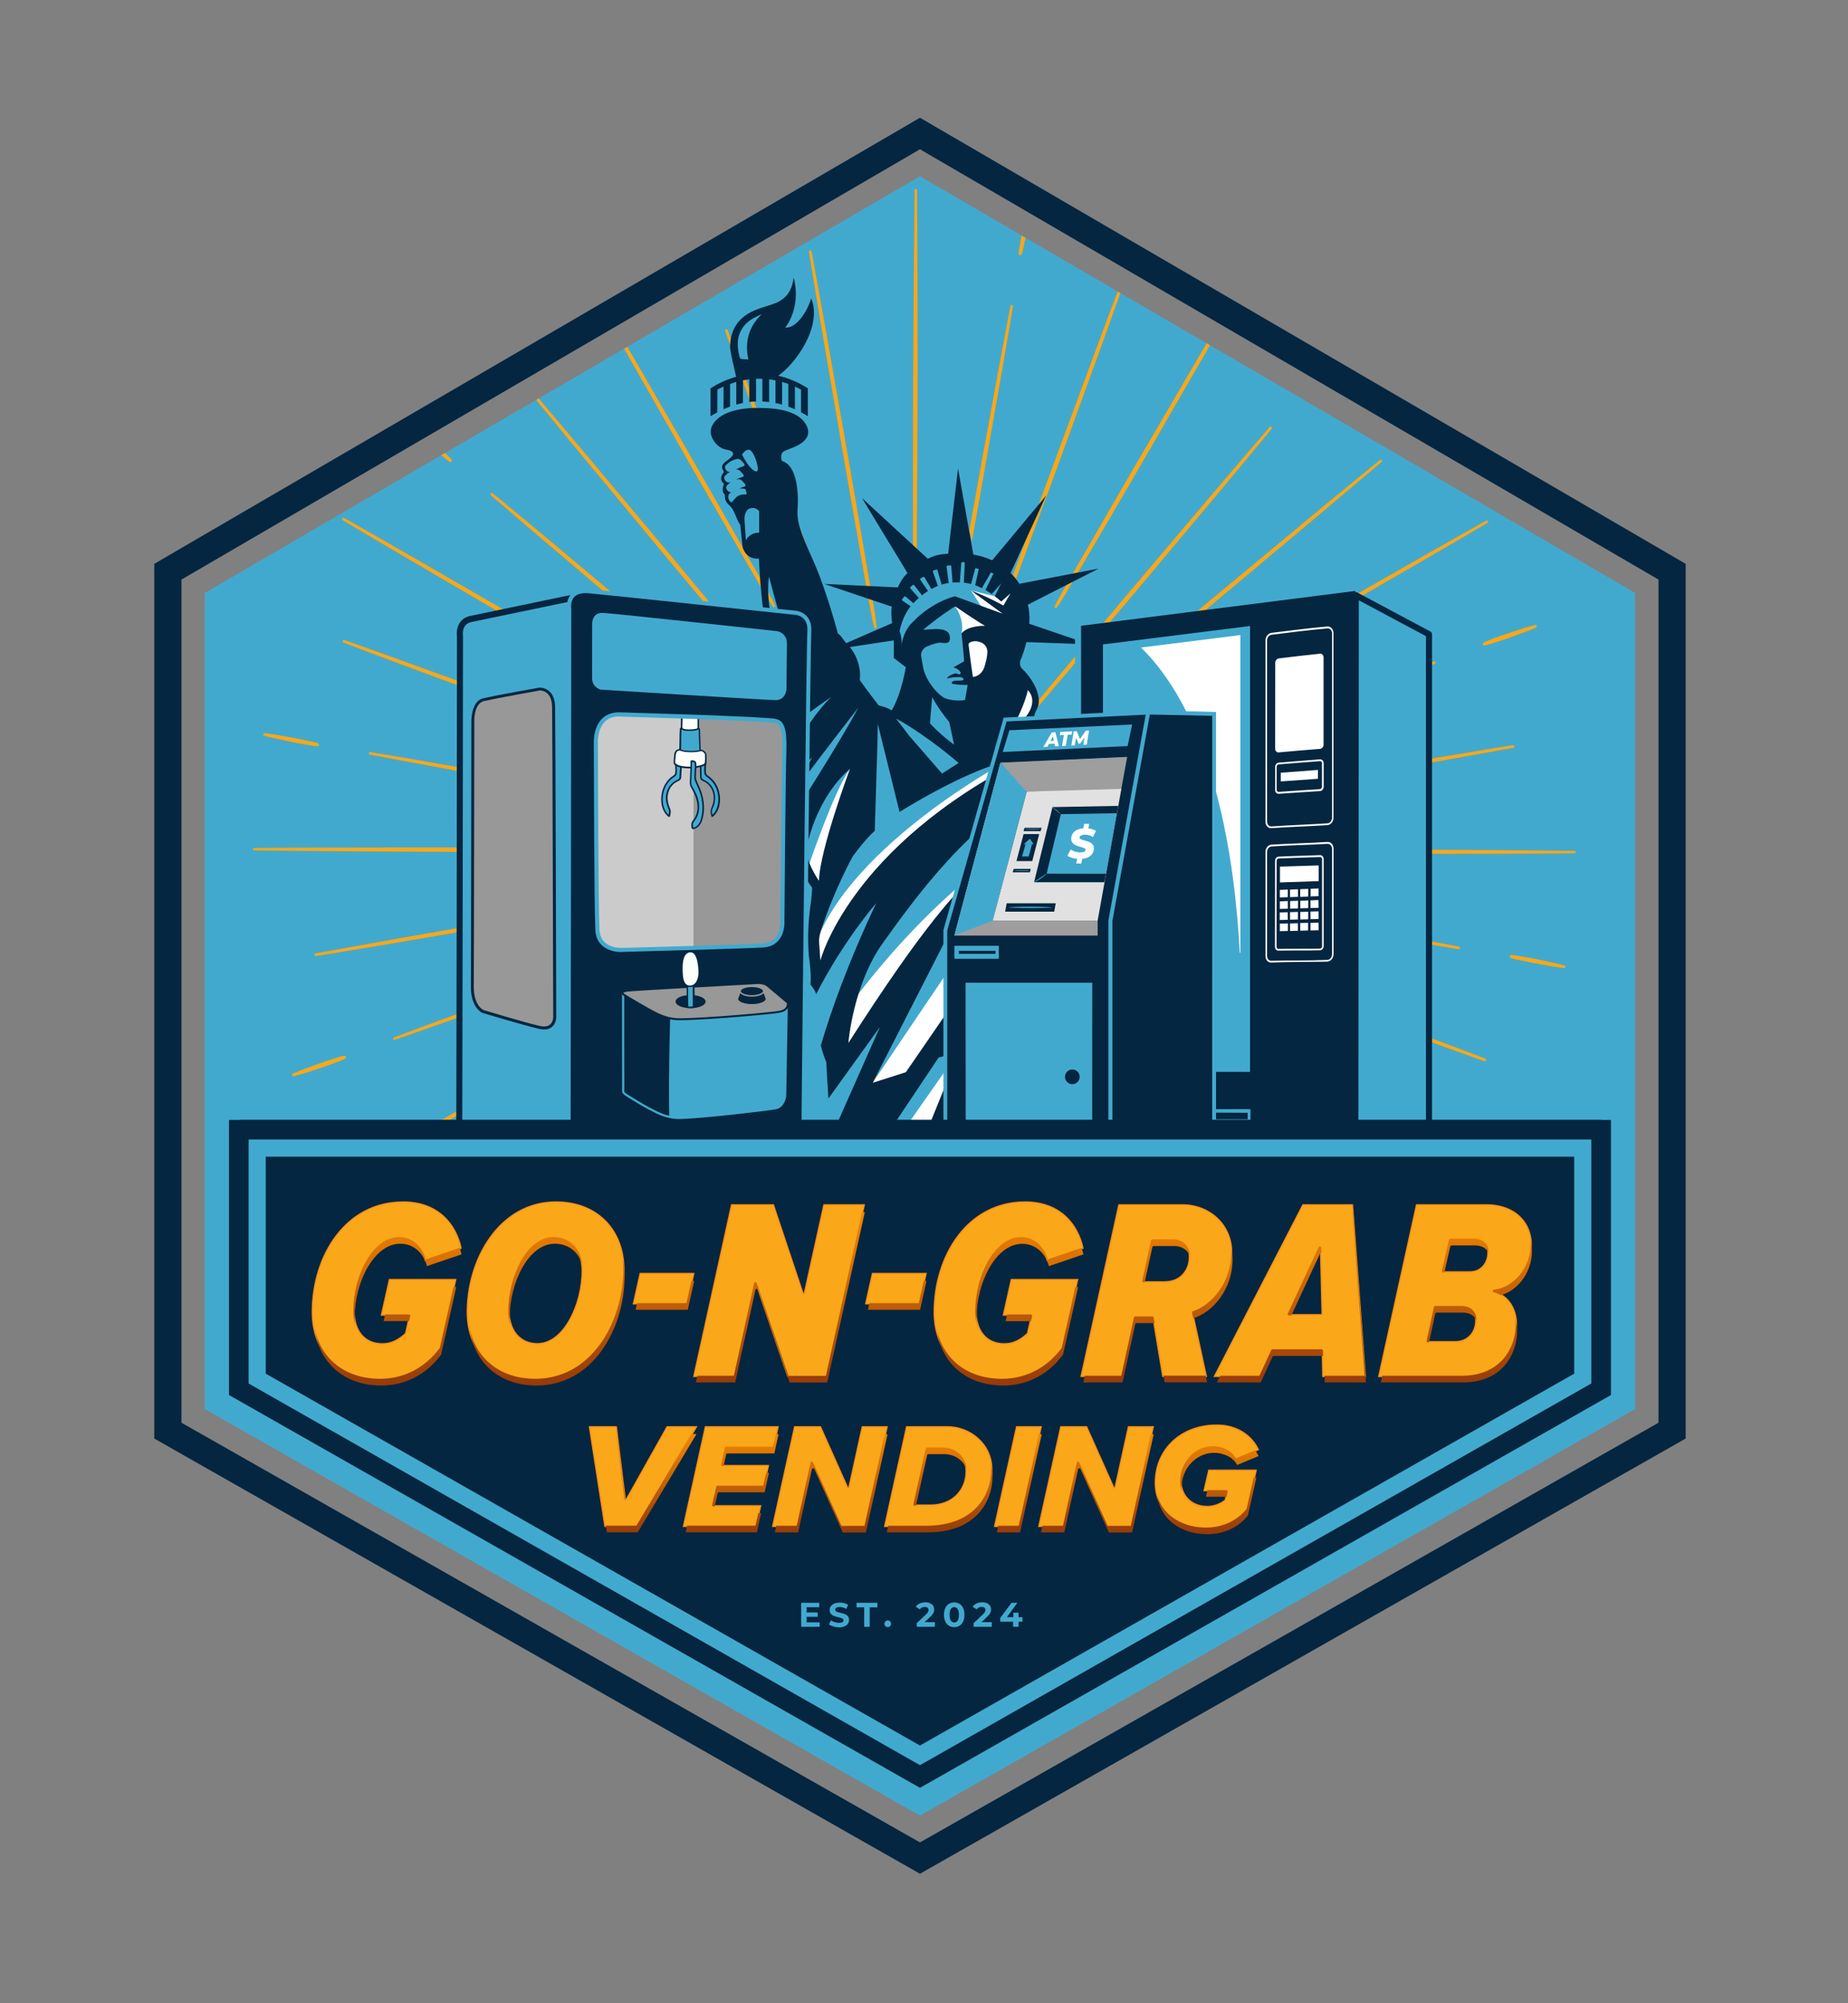 <?xml version="1.0" encoding="utf-8"?>
<!-- Generator: Adobe Illustrator 27.9.0, SVG Export Plug-In . SVG Version: 6.00 Build 0)  -->
<svg version="1.1" xmlns="http://www.w3.org/2000/svg" xmlns:xlink="http://www.w3.org/1999/xlink" x="0px" y="0px"
	 viewBox="0 0 1835.2 1988.8" style="enable-background:new 0 0 1835.2 1988.8;" xml:space="preserve">
<rect x="0" y="0" width="1835.2" height="1988.8" fill="#808080" stroke="none"/>
<style type="text/css">
	.st0{fill:#42A9CE;}
	.st1{clip-path:url(#SVGID_00000075846641823299665130000014681422081953265589_);}
	.st2{fill:#FAA719;}
	.st3{fill:#052640;}
	.st4{fill:#FFFFFF;}
	.st5{fill:#B1C4D2;}
	.st6{fill:#1D303D;}
	.st7{fill:#E1E1E1;}
	.st8{opacity:0.3;}
	.st9{fill:#989898;}
	.st10{fill:#CBCBCB;}
	.st11{fill:#FDFFFD;}
	.st12{fill:#F6921E;}
	.st13{fill:url(#SVGID_00000183941495735880632990000014788848795123784869_);}
	.st14{fill:url(#SVGID_00000147905052497096949950000007486796709730917027_);}
	.st15{fill:url(#SVGID_00000068644573684693235780000007007925693262845611_);}
	.st16{fill:url(#SVGID_00000044135445471692520400000012003792083029785994_);}
	.st17{fill:url(#SVGID_00000010292289501172456500000006402332275693735353_);}
	.st18{fill:url(#SVGID_00000105398011096161031830000000572831604290142123_);}
	.st19{fill:url(#SVGID_00000102519447508954666470000003478436692819296176_);}
	.st20{fill:url(#SVGID_00000032632991409456966700000002333425305189410484_);}
	.st21{fill:url(#SVGID_00000062873159100209924220000015048888383409942941_);}
	.st22{fill:url(#SVGID_00000137107006336707760030000017174016126577795498_);}
	.st23{fill:url(#SVGID_00000181052185885024528340000007516256847957897142_);}
	.st24{fill:url(#SVGID_00000051353473782496276690000005752787196499173517_);}
	.st25{fill:url(#SVGID_00000001648552901041287030000004901113486498142352_);}
	.st26{fill:url(#SVGID_00000000914270738050397940000015834399696262295437_);}
	.st27{fill:url(#SVGID_00000145738268832838009510000006234039585576947111_);}
	.st28{fill:url(#SVGID_00000047751932191628425060000003751908639201179816_);}
</style>
<g id="Background">
</g>
<g id="Illustration">
	<g>
		<polygon class="st0" points="203.4,1399 203.4,588.7 913.6,175 1623.8,588.7 1623.8,1399 913.6,1802.6 		"/>
		<g>
			<defs>
				<polygon id="SVGID_1_" points="203.4,1399 203.4,588.7 913.6,175 1623.8,588.7 1623.8,1399 913.6,1802.6 				"/>
			</defs>
			<clipPath id="SVGID_00000111889095395165213710000012458224911263577264_">
				<use xlink:href="#SVGID_1_"  style="overflow:visible;"/>
			</clipPath>
			<g style="clip-path:url(#SVGID_00000111889095395165213710000012458224911263577264_);">
				<path class="st2" d="M908.3,188.9c-0.6,49-0.9,98-1.2,147c-0.3,48.7-0.4,97.5-0.4,146.2c0,13.7,0,27.5,0,41.2
					c0,13.7-0.6,27.6,0.5,41.2c0.1,1.6,2.4,1.6,2.6,0c1-12.2,0.7-24.5,0.7-36.7c0.1-12.2,0.1-24.5,0.2-36.7
					c0.1-24.5,0.3-49,0.4-73.5c0.3-48.7,0-97.5,0-146.2c0-27.5-0.2-55-0.4-82.5C910.9,187.3,908.3,187.2,908.3,188.9L908.3,188.9z"
					/>
				<path class="st2" d="M684,228.3c0.9,3.4,1.8,6.9,2.9,10.3c1.1,3.4,2.2,6.7,3.3,10.1c1.1,3.4,2.2,6.7,3.3,10.1
					c1.1,3.4,2.4,6.7,3.7,10.1c0.7,1.9,1.4,3.8,2.1,5.6c0.4,1,0.7,2,1.1,2.9c0.2,0.4,0.4,0.9,0.7,1.3c0.3,0.6,0.6,0.9,1.2,1.3
					c0.7,0.5,1.7,0,1.9-0.8c0.3-1,0-1.9-0.2-2.8c-0.2-0.9-0.5-1.8-0.8-2.6c-0.5-1.7-1.1-3.4-1.6-5.1c-1.1-3.3-2.1-6.6-3.2-10
					c-1.1-3.4-2.4-6.7-3.6-10.1c-1.2-3.3-2.4-6.6-3.6-9.9c-1.4-3.8-2.9-7.5-4.5-11.2c-0.3-0.6-0.8-1.1-1.6-0.9
					C684.3,226.9,683.8,227.6,684,228.3L684,228.3z"/>
				<path class="st2" d="M405.9,422.8c2.5,2.5,5,5.1,7.7,7.5c2.6,2.4,5.2,4.7,7.9,7.1c2.6,2.4,5.2,4.7,7.9,7.1
					c2.7,2.4,5.5,4.6,8.2,6.9c1.5,1.3,3.1,2.6,4.6,3.8c0.8,0.7,1.6,1.4,2.4,2c0.4,0.3,0.8,0.5,1.2,0.8c0.6,0.4,1,0.5,1.7,0.6
					c0.9,0.1,1.4-0.9,1.2-1.6c-0.2-1-1-1.7-1.6-2.4c-0.6-0.7-1.3-1.3-2-1.9c-1.3-1.2-2.6-2.3-3.9-3.5c-2.6-2.4-5.2-4.7-7.8-7.1
					c-2.6-2.4-5.4-4.6-8.1-6.9c-2.7-2.3-5.5-4.6-8.2-6.9c-3.1-2.6-6.3-5-9.5-7.5c-0.5-0.4-1.3-0.1-1.7,0.3
					C405.4,421.6,405.4,422.4,405.9,422.8L405.9,422.8z"/>
				<path class="st2" d="M262.3,730.4c3.4,0.9,6.9,1.9,10.4,2.6c3.5,0.7,6.9,1.5,10.4,2.2c3.5,0.7,6.9,1.5,10.4,2.2
					c3.5,0.7,7.1,1.3,10.6,1.9c2,0.3,3.9,0.7,5.9,1c1,0.2,2.1,0.4,3.1,0.5c0.5,0,1,0.1,1.5,0.1c0.7,0,1.1-0.1,1.7-0.3
					c0.8-0.4,0.8-1.5,0.3-2c-0.7-0.7-1.7-1-2.6-1.3c-0.9-0.3-1.8-0.4-2.7-0.6c-1.7-0.4-3.4-0.7-5.1-1.1c-3.4-0.7-6.9-1.5-10.3-2.2
					c-3.5-0.7-7-1.3-10.4-1.9c-3.5-0.6-7.1-1.3-10.6-1.9c-4-0.7-8-1.2-12-1.7c-0.6-0.1-1.2,0.5-1.3,1.1
					C261.3,729.6,261.7,730.2,262.3,730.4L262.3,730.4z"/>
				<path class="st2" d="M291.8,1068.5c3.4-0.9,6.9-1.8,10.3-2.9c3.4-1.1,6.7-2.2,10.1-3.3c3.4-1.1,6.7-2.2,10.1-3.3
					c3.4-1.1,6.7-2.4,10.1-3.7c1.9-0.7,3.8-1.4,5.6-2.1c1-0.4,2-0.7,2.9-1.1c0.4-0.2,0.9-0.4,1.3-0.7c0.6-0.3,0.9-0.6,1.3-1.2
					c0.5-0.7,0-1.7-0.8-1.9c-1-0.3-1.9,0-2.8,0.2c-0.9,0.2-1.8,0.5-2.6,0.8c-1.7,0.5-3.4,1.1-5.1,1.6c-3.3,1.1-6.6,2.1-10,3.2
					c-3.4,1.1-6.7,2.4-10.1,3.6c-3.3,1.2-6.6,2.4-9.9,3.6c-3.8,1.4-7.5,2.9-11.2,4.5c-0.6,0.3-1.1,0.8-0.9,1.6
					C290.4,1068.3,291.1,1068.7,291.8,1068.5L291.8,1068.5z"/>
				<path class="st2" d="M1410.2,1266.2c-2.5-2.5-5-5.1-7.7-7.5c-2.6-2.4-5.2-4.7-7.9-7.1c-2.6-2.4-5.2-4.7-7.9-7.1
					c-2.7-2.4-5.5-4.6-8.2-6.9c-1.5-1.3-3.1-2.6-4.6-3.8c-0.8-0.7-1.6-1.4-2.4-2c-0.4-0.3-0.8-0.5-1.2-0.8c-0.6-0.4-1-0.5-1.7-0.6
					c-0.9-0.1-1.4,0.9-1.2,1.6c0.2,1,1,1.7,1.6,2.4c0.6,0.7,1.3,1.3,2,1.9c1.3,1.2,2.6,2.3,3.9,3.5c2.6,2.4,5.2,4.7,7.8,7.1
					c2.6,2.4,5.4,4.6,8.1,6.9c2.7,2.3,5.5,4.6,8.2,6.9c3.1,2.6,6.3,5,9.5,7.5c0.5,0.4,1.3,0.1,1.7-0.3
					C1410.7,1267.4,1410.7,1266.6,1410.2,1266.2L1410.2,1266.2z"/>
				<path class="st2" d="M1553.8,958.6c-3.4-0.9-6.9-1.9-10.4-2.6c-3.5-0.7-6.9-1.5-10.4-2.2c-3.5-0.7-6.9-1.5-10.4-2.2
					c-3.5-0.7-7.1-1.3-10.6-1.9c-2-0.3-3.9-0.7-5.9-1c-1-0.2-2.1-0.4-3.1-0.5c-0.5,0-1-0.1-1.5-0.1c-0.7,0-1.1,0.1-1.7,0.3
					c-0.8,0.4-0.8,1.5-0.3,2c0.7,0.7,1.7,1,2.6,1.3c0.9,0.3,1.8,0.4,2.7,0.6c1.7,0.4,3.4,0.7,5.1,1.1c3.4,0.7,6.9,1.5,10.3,2.2
					c3.5,0.7,7,1.3,10.4,1.9c3.5,0.6,7.1,1.3,10.6,1.9c4,0.7,8,1.2,12,1.7c0.6,0.1,1.2-0.5,1.3-1.1
					C1554.8,959.4,1554.4,958.8,1553.8,958.6L1553.8,958.6z"/>
				<path class="st2" d="M1524.3,620.5c-3.4,0.9-6.9,1.8-10.3,2.9c-3.4,1.1-6.7,2.2-10.1,3.3c-3.4,1.1-6.7,2.2-10.1,3.3
					c-3.4,1.1-6.7,2.4-10.1,3.7c-1.9,0.7-3.8,1.4-5.6,2.1c-1,0.4-2,0.7-2.9,1.1c-0.4,0.2-0.9,0.4-1.3,0.7c-0.6,0.3-0.9,0.6-1.3,1.2
					c-0.5,0.7,0,1.7,0.8,1.9c1,0.3,1.9,0,2.8-0.2c0.9-0.2,1.8-0.5,2.6-0.8c1.7-0.5,3.4-1.1,5.1-1.6c3.3-1.1,6.6-2.1,10-3.2
					c3.4-1.1,6.7-2.4,10.1-3.6c3.3-1.2,6.6-2.4,9.9-3.6c3.8-1.4,7.5-2.9,11.2-4.5c0.6-0.3,1.1-0.8,0.9-1.6
					C1525.7,620.7,1525,620.3,1524.3,620.5L1524.3,620.5z"/>
				<path class="st2" d="M1329.7,342.4c-2.5,2.5-5.1,5-7.5,7.7c-2.4,2.6-4.7,5.2-7.1,7.9c-2.4,2.6-4.7,5.2-7.1,7.9
					c-2.4,2.7-4.6,5.5-6.9,8.2c-1.3,1.5-2.6,3.1-3.8,4.6c-0.7,0.8-1.4,1.6-2,2.4c-0.3,0.4-0.5,0.8-0.8,1.2c-0.4,0.6-0.5,1-0.6,1.7
					c-0.1,0.9,0.9,1.4,1.6,1.2c1-0.2,1.7-1,2.4-1.6c0.7-0.6,1.3-1.3,1.9-2c1.2-1.3,2.3-2.6,3.5-3.9c2.4-2.6,4.7-5.2,7.1-7.8
					c2.4-2.6,4.6-5.4,6.9-8.1c2.3-2.7,4.6-5.5,6.9-8.2c2.6-3.1,5-6.3,7.5-9.5c0.4-0.5,0.1-1.3-0.3-1.7
					C1330.9,341.9,1330.2,341.9,1329.7,342.4L1329.7,342.4z"/>
				<path class="st2" d="M1022.2,198.8c-0.9,3.4-1.9,6.9-2.6,10.4c-0.7,3.5-1.5,6.9-2.2,10.4c-0.7,3.5-1.5,6.9-2.2,10.4
					c-0.7,3.5-1.3,7.1-1.9,10.6c-0.3,2-0.7,3.9-1,5.9c-0.2,1-0.4,2.1-0.5,3.1c0,0.5-0.1,1-0.1,1.5c0,0.7,0.1,1.1,0.3,1.7
					c0.4,0.8,1.5,0.8,2,0.3c0.7-0.7,1-1.7,1.3-2.6c0.3-0.9,0.4-1.8,0.6-2.7c0.4-1.7,0.7-3.4,1.1-5.1c0.7-3.4,1.5-6.9,2.2-10.3
					c0.7-3.5,1.3-7,1.9-10.4c0.6-3.5,1.3-7.1,1.9-10.6c0.7-4,1.2-8,1.7-12c0.1-0.6-0.5-1.2-1.1-1.3
					C1023,197.8,1022.3,198.2,1022.2,198.8L1022.2,198.8z"/>
				<path class="st2" d="M684,228.3c0.9,3.4,1.8,6.9,2.9,10.3c1.1,3.4,2.2,6.7,3.3,10.1c1.1,3.4,2.2,6.7,3.3,10.1
					c1.1,3.4,2.4,6.7,3.7,10.1c0.7,1.9,1.4,3.8,2.1,5.6c0.4,1,0.7,2,1.1,2.9c0.2,0.4,0.4,0.9,0.7,1.3c0.3,0.6,0.6,0.9,1.2,1.3
					c0.7,0.5,1.7,0,1.9-0.8c0.3-1,0-1.9-0.2-2.8c-0.2-0.9-0.5-1.8-0.8-2.6c-0.5-1.7-1.1-3.4-1.6-5.1c-1.1-3.3-2.1-6.6-3.2-10
					c-1.1-3.4-2.4-6.7-3.6-10.1c-1.2-3.3-2.4-6.6-3.6-9.9c-1.4-3.8-2.9-7.5-4.5-11.2c-0.3-0.6-0.8-1.1-1.6-0.9
					C684.3,226.9,683.8,227.6,684,228.3L684,228.3z"/>
				<path class="st2" d="M803.4,250.3c4,24.2,7.9,48.5,12,72.6c4.2,24.3,8.3,48.6,12.5,72.9c4.2,24.4,8.3,48.7,12.5,73.1
					c4.2,24.3,8.5,48.6,12.8,72.9c4.3,24.2,8.3,48.4,12.9,72.5c0.6,3,1.2,5.9,2,8.9c0.4,1.4,2.6,1.1,2.5-0.3
					c-1.1-12.1-3.6-24.2-5.6-36.2c-2.1-12.1-4.1-24.1-6.2-36.2c-4.2-24.4-8.3-48.9-12.5-73.3c-4.2-24.3-8.5-48.6-12.8-73
					c-4.3-24.3-8.6-48.6-12.8-72.9c-4.3-24.3-8.7-48.5-13.1-72.8c-0.5-3-1.1-6-1.6-9C805.6,248,803.1,248.7,803.4,250.3L803.4,250.3
					z"/>
				<path class="st2" d="M720.2,328.5c8.1,23.1,16.1,46.2,24.4,69.2c8.2,23,16.5,46,24.7,68.9c8.2,22.9,16.4,45.7,24.5,68.6
					c8.2,23,16.7,45.9,25,68.8c8.4,23,16.5,46.1,25.3,68.9c1.1,2.8,2.2,5.5,3.4,8.1c0.6,1.3,2.7,0.4,2.3-1
					c-3.2-11.7-7.7-23.1-11.8-34.6c-4.1-11.5-8.2-22.9-12.3-34.4c-8.2-23-16.4-46-24.7-68.9c-8.2-22.9-16.6-45.6-24.9-68.5
					c-8.3-22.9-16.7-45.9-25-68.8c-8.3-22.9-16.8-45.7-25.3-68.6c-1.1-2.9-2.1-5.7-3.2-8.6C722.1,326.3,719.6,326.9,720.2,328.5
					L720.2,328.5z"/>
				<path class="st2" d="M580.5,276.6c12,21.3,23.9,42.6,36,63.8c12.1,21.2,24.2,42.4,36.3,63.6c12.1,21.3,24.3,42.6,36.4,63.9
					c12.1,21.2,24.4,42.3,36.6,63.4c12.2,21.1,24.2,42.4,36.8,63.3c1.6,2.6,3.2,5.2,4.9,7.7c0.9,1.4,2.9,0.2,2.2-1.3
					c-5.2-11.1-11.7-21.6-17.7-32.2c-6-10.6-12-21.1-18.1-31.7c-12.1-21.2-24.2-42.4-36.3-63.6c-12.1-21.3-24.5-42.5-36.8-63.7
					c-12.2-21.1-24.4-42.3-36.6-63.4c-12.2-21.1-24.5-42.2-36.9-63.3c-1.5-2.6-3.1-5.2-4.6-7.9C581.9,273.9,579.7,275.2,580.5,276.6
					L580.5,276.6z"/>
				<path class="st2" d="M520.3,382.2c15.6,19,31.1,38,46.7,56.9c15.8,19,31.5,37.9,47.3,56.9c15.8,19,31.6,38,47.3,57
					c15.8,19,31.7,37.8,47.5,56.7c15.8,18.8,31.4,37.7,47.4,56.3c2,2.3,4,4.5,6.1,6.7c1,1,2.9-0.3,2-1.6c-3.5-5-7.5-9.7-11.3-14.4
					c-3.9-4.8-7.9-9.5-11.8-14.3c-7.8-9.4-15.6-18.8-23.4-28.1c-15.8-19.1-31.6-38.1-47.4-57.2c-15.8-19-31.7-37.9-47.6-56.8
					c-15.9-19-31.8-37.9-47.7-56.9c-15.8-18.8-31.7-37.5-47.5-56.2c-2-2.3-3.9-4.6-5.9-6.9C521,379.1,519.3,381,520.3,382.2
					L520.3,382.2z"/>
				<path class="st2" d="M487.3,491.5c18.5,15.9,37,31.9,55.7,47.7c18.6,15.8,37.2,31.6,55.8,47.3c18.5,15.7,37,31.4,55.6,47.1
					c18.7,15.8,37.5,31.5,56.3,47.3c18.7,15.7,37.2,31.5,56.1,46.8c2.3,1.9,4.7,3.7,7.1,5.4c1.2,0.9,2.6-1,1.6-2
					c-4.3-4.3-9-8.2-13.6-12.2c-4.6-4-9.3-7.9-13.9-11.8c-9.3-7.9-18.7-15.9-28-23.8c-18.5-15.7-37.1-31.4-55.6-47.2
					c-18.6-15.8-37.3-31.4-56-47c-18.6-15.6-37.2-31.3-55.9-46.9c-18.7-15.7-37.4-31.2-56.2-46.7c-2.4-1.9-4.7-3.9-7.1-5.8
					C487.9,488.7,486.1,490.4,487.3,491.5L487.3,491.5z"/>
				<path class="st2" d="M340.4,516.5c21,12.5,42,25,63.1,37.3c21.1,12.3,42.2,24.7,63.3,37c21.1,12.3,42.2,24.7,63.3,37
					c21.1,12.3,42.3,24.5,63.5,36.7c21.2,12.2,42.2,24.6,63.6,36.5c2.7,1.5,5.3,2.9,8.1,4.2c1.5,0.7,2.7-1.3,1.3-2.2
					c-10-7-20.9-12.8-31.4-19c-10.5-6.2-21.1-12.3-31.6-18.5c-21.1-12.3-42.2-24.7-63.3-37c-21.1-12.3-42.3-24.5-63.5-36.7
					c-21.2-12.2-42.3-24.4-63.5-36.7c-21.2-12.2-42.4-24.3-63.7-36.4c-2.6-1.5-5.3-3-7.9-4.5C340.3,513.5,339,515.6,340.4,516.5
					L340.4,516.5z"/>
				<path class="st2" d="M341.1,638c22.9,8.7,45.9,17.4,68.9,25.9c23.1,8.5,46.2,17.1,69.3,25.6c23.2,8.6,46.3,17.1,69.5,25.7
					c23.2,8.6,46.5,17,69.8,25.4c23,8.4,46,17,69.2,25c2.8,1,5.7,1.9,8.6,2.7c1.4,0.4,2.3-1.7,1-2.3c-11-5.1-22.7-9-34.1-13.2
					c-11.6-4.3-23.1-8.6-34.7-12.9c-23.1-8.6-46.2-17.1-69.3-25.7c-23.3-8.6-46.6-17-69.9-25.5c-23.2-8.4-46.3-16.9-69.5-25.3
					c-23.1-8.4-46.3-16.7-69.5-25c-2.8-1-5.7-2-8.5-3C340.2,635,339.6,637.5,341.1,638L341.1,638z"/>
				<path class="st2" d="M367.2,749.2c48.1,9.1,96.3,17.9,144.4,26.6c47.9,8.7,95.8,17.3,143.7,25.7c13.5,2.4,27,4.8,40.5,7.1
					c13.4,2.4,26.8,5.3,40.4,6.6c1.5,0.1,1.7-2.2,0.3-2.5c-11.8-3.1-24-4.9-36.1-7.1c-12-2.2-24.1-4.4-36.1-6.6
					c-23.8-4.3-47.6-8.7-71.5-13c-47.9-8.7-95.9-16.9-143.8-25.4c-27.1-4.8-54.1-9.4-81.2-13.9C366.3,746.4,365.6,748.9,367.2,749.2
					L367.2,749.2z"/>
				<path class="st2" d="M252.5,844.3c49,0.6,98,0.9,147,1.2c48.7,0.3,97.5,0.4,146.2,0.4c13.7,0,27.5,0,41.2,0
					c13.7,0,27.6,0.6,41.2-0.5c1.6-0.1,1.6-2.4,0-2.6c-12.2-1-24.5-0.7-36.7-0.7c-12.2-0.1-24.5-0.1-36.7-0.2
					c-24.5-0.1-49-0.3-73.5-0.4c-48.7-0.3-97.5,0-146.2,0c-27.5,0-55,0.2-82.5,0.4C250.8,841.7,250.8,844.2,252.5,844.3L252.5,844.3
					z"/>
				<path class="st2" d="M313.8,949.2c24.2-4,48.5-7.9,72.6-12c24.3-4.2,48.6-8.3,72.9-12.5c24.4-4.2,48.7-8.3,73.1-12.5
					c24.3-4.2,48.6-8.5,72.9-12.8c24.2-4.3,48.4-8.3,72.5-12.9c3-0.6,5.9-1.2,8.9-2c1.4-0.4,1.1-2.6-0.3-2.5
					c-12.1,1.1-24.2,3.6-36.2,5.6c-12.1,2.1-24.1,4.1-36.2,6.2c-24.4,4.2-48.9,8.3-73.3,12.5c-24.3,4.2-48.6,8.5-73,12.8
					c-24.3,4.3-48.6,8.6-72.9,12.8c-24.3,4.3-48.5,8.7-72.8,13.1c-3,0.5-6,1.1-9,1.6C311.5,947,312.2,949.4,313.8,949.2L313.8,949.2
					z"/>
				<path class="st2" d="M392,1032.4c23.1-8.1,46.2-16.1,69.2-24.4c23-8.2,46-16.5,68.9-24.7c22.9-8.2,45.7-16.4,68.6-24.5
					c23-8.2,45.9-16.7,68.8-25c23-8.4,46.1-16.5,68.9-25.3c2.8-1.1,5.5-2.2,8.1-3.4c1.3-0.6,0.4-2.7-1-2.3
					c-11.7,3.2-23.1,7.7-34.6,11.8c-11.5,4.1-22.9,8.2-34.4,12.3c-23,8.2-46,16.4-68.9,24.7c-22.9,8.2-45.6,16.6-68.5,24.9
					c-22.9,8.3-45.9,16.7-68.8,25c-22.9,8.3-45.7,16.8-68.6,25.3c-2.9,1.1-5.7,2.1-8.6,3.2C389.8,1030.5,390.5,1032.9,392,1032.4
					L392,1032.4z"/>
				<path class="st2" d="M340.2,1172.1c21.3-12,42.6-23.9,63.8-36c21.2-12.1,42.4-24.2,63.6-36.3c21.3-12.1,42.6-24.3,63.9-36.4
					c21.2-12.1,42.3-24.4,63.4-36.6c21.1-12.2,42.4-24.2,63.3-36.8c2.6-1.6,5.2-3.2,7.7-4.9c1.4-0.9,0.2-2.9-1.3-2.2
					c-11.1,5.2-21.6,11.7-32.2,17.7c-10.6,6-21.1,12-31.7,18.1c-21.2,12.1-42.4,24.2-63.6,36.3c-21.3,12.1-42.5,24.5-63.7,36.8
					c-21.1,12.2-42.3,24.4-63.4,36.6c-21.1,12.2-42.2,24.5-63.3,36.9c-2.6,1.5-5.2,3.1-7.9,4.6
					C337.5,1170.7,338.7,1172.9,340.2,1172.1L340.2,1172.1z"/>
				<path class="st2" d="M445.8,1232.3c19-15.6,38-31.1,56.9-46.7c19-15.8,37.9-31.5,56.9-47.3c19-15.8,38-31.6,57-47.3
					c19-15.8,37.8-31.7,56.7-47.5c18.8-15.8,37.7-31.4,56.3-47.4c2.3-2,4.5-4,6.7-6.1c1-1-0.3-2.9-1.6-2c-5,3.5-9.7,7.5-14.4,11.3
					c-4.8,3.9-9.5,7.9-14.3,11.8c-9.4,7.8-18.8,15.6-28.1,23.4c-19.1,15.8-38.1,31.6-57.2,47.4c-19,15.8-37.9,31.7-56.8,47.6
					c-19,15.9-37.9,31.8-56.9,47.7c-18.8,15.8-37.5,31.7-56.2,47.5c-2.3,2-4.6,3.9-6.9,5.9C442.7,1231.5,444.5,1233.3,445.8,1232.3
					L445.8,1232.3z"/>
				<path class="st2" d="M555.1,1265.2c15.9-18.5,31.9-37,47.7-55.7c15.8-18.6,31.6-37.2,47.3-55.8c15.7-18.5,31.4-37,47.1-55.6
					c15.8-18.7,31.5-37.5,47.3-56.3c15.7-18.7,31.5-37.2,46.8-56.1c1.9-2.3,3.7-4.7,5.4-7.1c0.9-1.2-1-2.6-2-1.6
					c-4.3,4.3-8.2,9-12.2,13.6c-4,4.6-7.9,9.3-11.8,13.9c-7.9,9.3-15.9,18.7-23.8,28c-15.7,18.5-31.4,37.1-47.2,55.6
					c-15.8,18.6-31.4,37.3-47,56c-15.6,18.6-31.3,37.2-46.9,55.9c-15.7,18.7-31.2,37.4-46.7,56.2c-1.9,2.4-3.9,4.7-5.8,7.1
					C552.2,1264.7,554,1266.5,555.1,1265.2L555.1,1265.2z"/>
				<path class="st2" d="M645.9,1299.7c10.4-17.3,20.7-34.6,30.9-52c7.1-12.2,14.2-24.3,21.3-36.5c5.9-10.2,11.9-20.5,17.8-30.7
					c6.8-11.8,13.6-23.6,20.3-35.4c4.3-7.5,8.6-15,12.9-22.5c5.2-9.1,10.7-18.2,15.7-27.5c1.4-2.6,2.8-5.1,3.9-7.8
					c0.6-1.5-1.2-2.6-2.2-1.3c-3.5,4.6-6.4,9.8-9.3,14.9c-2.7,4.6-5.3,9.1-8,13.7c-4.6,7.8-9.1,15.6-13.7,23.3
					c-7.1,12.2-14.3,24.3-21.2,36.5c-5.9,10.3-11.7,20.6-17.6,30.8c-6.7,11.8-13.5,23.6-20.3,35.4c-9.5,16.7-19,33.4-28.4,50.1
					c-1.4,2.5-2.8,5.1-4.3,7.6C642.9,1299.8,645.1,1301.1,645.9,1299.7L645.9,1299.7z"/>
				<path class="st2" d="M845,1201.9c2.1-10.4,4.2-20.8,6.2-31.3c1.4-7.5,2.8-15,4.2-22.6c1.7-9.3,3.5-18.7,5.3-28
					c1.2-6.3,2.4-12.5,3.6-18.8c1.7-8.7,3.3-17.4,4.8-26.1c1.2-7.1,2.5-14.1,3.7-21.2c0.8-4.4,1.5-8.8,2.3-13.2
					c0.9-5.3,2-10.5,2.7-15.8c0.4-2.9,0.9-5.7,1-8.6c0-1.5-2-1.7-2.5-0.3c-1,2.8-1.5,5.7-2.1,8.6c-0.6,2.7-1,5.4-1.5,8.1
					c-0.9,4.8-1.8,9.6-2.7,14.5c-1.4,7.5-2.8,15-4.2,22.6c-1.8,9.3-3.5,18.7-5.2,28c-1.1,6.3-2.3,12.6-3.5,18.9
					c-1.6,8.7-3.2,17.4-4.7,26.1c-2.9,16.6-5.8,33.3-8.5,50c-0.5,2.8-0.9,5.7-1.4,8.5C842.2,1202.8,844.6,1203.5,845,1201.9
					L845,1201.9z"/>
				<path class="st2" d="M970.6,1195.5c-0.8-5.5-1.6-11-2.4-16.6c-0.4-2.4-0.7-4.6-1.1-7.1c-0.3-2.1-0.7-4.2-1-6.3
					c-1-6.2-2.1-12.4-3.1-18.6c-0.6-3.4-1.1-6.8-1.7-10.2c-0.3-1.5-0.5-3-0.8-4.6c-0.1-0.5-0.2-1-0.3-1.5c-0.1-0.4-0.1-0.8-0.2-1.2
					c-0.2-1.2-0.4-2.4-0.6-3.6c-0.5-2.9-0.9-5.8-1.4-8.7c-1-5.5-2-10.9-3-16.4c-1.6-8.9-3.2-17.8-4.9-26.8c-0.2-1.3-0.5-2.7-0.8-4
					c-0.2-0.7-0.3-1.4-0.5-2.1c-0.2-0.8-0.5-1.5-0.8-2.2c-0.2-0.5-0.9-0.7-1.4-0.6c-0.6,0.2-0.9,0.7-0.9,1.2c-0.1,0.8-0.1,1.5,0,2.3
					c0.1,0.7,0.2,1.5,0.3,2.2c0.2,1.5,0.4,3,0.6,4.4c0.4,2.6,0.9,5.2,1.3,7.9c0.7,4.5,1.5,8.9,2.2,13.4c1,6.2,2.1,12.5,3.1,18.7
					c0.6,3.4,1.2,6.9,1.8,10.3c0.3,1.5,0.6,3,0.8,4.6c0.1,0.5,0.2,1,0.3,1.5c0.1,0.4,0.2,0.8,0.2,1.2c0.2,1.2,0.4,2.4,0.7,3.6
					c0.5,2.9,1,5.7,1.6,8.6c1,5.5,2,10.9,3,16.4c0.7,4,1.4,8,2.2,11.9c0.9,4.9,1.9,9.8,2.9,14.7c0.6,2.8,1.1,5.6,1.7,8.3
					c0.1,0.7,0.9,1.1,1.6,0.9C970.4,1196.9,970.7,1196.2,970.6,1195.5L970.6,1195.5z"/>
				<path class="st2" d="M1115.1,1200.9c-2.7-4.9-5.3-9.9-8-14.8c-2.1-3.9-4.4-7.8-6.6-11.7c-3.1-5.5-6.2-11-9.4-16.5
					c-1.7-3-3.5-6.1-5.2-9.1c-0.8-1.4-1.6-2.7-2.4-4c-0.3-0.5-0.6-0.9-0.9-1.4c-0.3-0.4-0.5-0.7-0.7-1.1c-0.7-1.1-1.3-2.1-1.9-3.2
					c-1.5-2.6-2.9-5.2-4.4-7.7c-2.8-4.8-5.7-9.6-8.5-14.4c-4.6-7.8-9.2-15.7-13.8-23.5c-0.7-1.2-1.5-2.4-2.2-3.6
					c-0.8-1.3-1.6-2.5-2.7-3.6c-0.9-0.9-2.5,0-2.1,1.2c0.4,1.5,1.1,2.8,1.9,4.3c0.6,1.3,1.3,2.6,2,3.8c1.3,2.3,2.6,4.6,3.9,7
					c2.2,3.9,4.4,7.8,6.6,11.7c3.1,5.5,6.2,11.1,9.4,16.6c1.7,3,3.5,6.1,5.3,9.1c0.8,1.3,1.6,2.7,2.5,4c0.3,0.5,0.6,0.9,0.9,1.4
					c0.3,0.4,0.5,0.7,0.8,1.1c0.7,1,1.3,2.1,2,3.2c1.5,2.5,3,5.1,4.5,7.6c2.8,4.8,5.6,9.6,8.4,14.3c2,3.5,4.1,7,6.1,10.5
					c2.5,4.3,5.2,8.6,7.8,12.8c1.5,2.4,3,4.9,4.5,7.3C1113.8,1203.6,1115.9,1202.4,1115.1,1200.9L1115.1,1200.9z"/>
				<path class="st2" d="M1278.7,1279c-14.9-18.2-29.9-36.3-45.1-54.2c-14.3-16.8-28.7-33.5-43.1-50.2
					c-14.1-16.3-28.2-32.6-42.3-48.9c-14.4-16.6-28.9-33.2-43.3-49.8c-15.2-17.6-30.1-35.5-45.5-53c-1.9-2.2-3.9-4.4-6-6.5
					c-1-1-2.9,0.3-2,1.6c3.4,4.9,7.3,9.6,11.1,14.2c3.8,4.6,7.6,9.1,11.4,13.6c7.4,8.8,14.9,17.6,22.3,26.4
					c14.3,16.9,28.8,33.6,43.2,50.4c14.1,16.4,28.5,32.5,42.7,48.8c14.5,16.6,29,33.2,43.3,49.8c15.2,17.6,30.4,35.2,45.6,52.9
					c1.9,2.2,3.8,4.5,5.8,6.7C1278,1282,1279.7,1280.2,1278.7,1279L1278.7,1279z"/>
				<path class="st2" d="M1328.8,1197.5c-18.5-15.9-37-31.9-55.7-47.7c-18.6-15.8-37.2-31.6-55.8-47.3c-18.5-15.7-37-31.4-55.6-47.1
					c-18.7-15.8-37.5-31.5-56.3-47.3c-18.7-15.7-37.2-31.5-56.1-46.8c-2.3-1.9-4.7-3.7-7.1-5.4c-1.2-0.9-2.6,1-1.6,2
					c4.3,4.3,9,8.2,13.6,12.2c4.6,4,9.3,7.9,13.9,11.8c9.3,7.9,18.7,15.9,28,23.8c18.5,15.7,37.1,31.4,55.6,47.2
					c18.6,15.8,37.3,31.4,56,47c18.6,15.6,37.2,31.3,55.9,46.9c18.7,15.7,37.4,31.2,56.2,46.7c2.4,1.9,4.7,3.9,7.1,5.8
					C1328.2,1200.3,1330,1198.6,1328.8,1197.5L1328.8,1197.5z"/>
				<path class="st2" d="M1475.7,1172.5c-21-12.5-42-25-63.1-37.3c-21.1-12.3-42.2-24.7-63.3-37s-42.2-24.7-63.3-37
					c-21.1-12.3-42.3-24.5-63.5-36.7c-21.2-12.2-42.2-24.6-63.6-36.5c-2.7-1.5-5.3-2.9-8.1-4.2c-1.5-0.7-2.7,1.3-1.3,2.2
					c10,7,20.9,12.8,31.4,19c10.5,6.2,21.1,12.3,31.6,18.5c21.1,12.3,42.2,24.7,63.3,37c21.1,12.3,42.3,24.5,63.5,36.7
					c21.2,12.2,42.3,24.4,63.5,36.7c21.2,12.2,42.4,24.3,63.7,36.4c2.6,1.5,5.3,3,7.9,4.5
					C1475.9,1175.6,1477.1,1173.4,1475.7,1172.5L1475.7,1172.5z"/>
				<path class="st2" d="M1475,1051c-22.9-8.7-45.9-17.4-68.9-25.9c-23.1-8.5-46.2-17.1-69.3-25.6c-23.2-8.6-46.3-17.1-69.5-25.7
					c-23.2-8.6-46.5-17-69.8-25.4c-23-8.4-46-17-69.2-25c-2.8-1-5.7-1.9-8.6-2.7c-1.4-0.4-2.3,1.7-1,2.3c11,5.1,22.7,9,34.1,13.2
					c11.6,4.3,23.1,8.6,34.7,12.9c23.1,8.6,46.2,17.1,69.3,25.7c23.3,8.6,46.6,17,69.9,25.5c23.2,8.4,46.3,16.9,69.5,25.3
					c23.1,8.4,46.3,16.7,69.5,25c2.8,1,5.7,2,8.5,3C1475.9,1054,1476.5,1051.6,1475,1051L1475,1051z"/>
				<path class="st2" d="M1448.9,939.8c-48.1-9.1-96.3-17.9-144.4-26.6c-47.9-8.7-95.8-17.3-143.7-25.7c-13.5-2.4-27-4.8-40.5-7.1
					c-13.4-2.4-26.8-5.3-40.4-6.5c-1.5-0.1-1.7,2.2-0.3,2.5c11.8,3.1,24,4.9,36.1,7.1c12,2.2,24.1,4.4,36.1,6.6
					c23.8,4.3,47.6,8.7,71.5,13c47.9,8.7,95.9,16.9,143.8,25.4c27.1,4.8,54.1,9.4,81.2,13.9C1449.8,942.6,1450.5,940.1,1448.9,939.8
					L1448.9,939.8z"/>
				<path class="st2" d="M1563.7,844.8c-49-0.6-98-0.9-147-1.2c-48.7-0.3-97.5-0.4-146.2-0.4c-13.7,0-27.5,0-41.2,0
					c-13.7,0-27.6-0.6-41.2,0.5c-1.6,0.1-1.6,2.4,0,2.6c12.2,1,24.5,0.7,36.7,0.7c12.2,0.1,24.5,0.1,36.7,0.2
					c24.5,0.1,49,0.3,73.5,0.4c48.7,0.3,97.5,0,146.2,0c27.5,0,55-0.2,82.5-0.4C1565.3,847.3,1565.3,844.8,1563.7,844.8
					L1563.7,844.8z"/>
				<path class="st2" d="M1502.3,739.8c-24.2,4-48.5,7.9-72.6,12c-24.3,4.2-48.6,8.3-72.9,12.5c-24.4,4.2-48.7,8.3-73.1,12.5
					c-24.3,4.2-48.6,8.5-72.9,12.8c-24.2,4.3-48.4,8.3-72.5,12.9c-3,0.6-5.9,1.2-8.9,2c-1.4,0.4-1.1,2.6,0.3,2.5
					c12.1-1.1,24.2-3.6,36.2-5.6c12.1-2.1,24.1-4.1,36.2-6.2c24.4-4.2,48.9-8.3,73.3-12.5c24.3-4.2,48.6-8.5,73-12.8
					c24.3-4.3,48.6-8.6,72.9-12.8c24.3-4.3,48.5-8.7,72.8-13.1c3-0.5,6-1.1,9-1.6C1504.6,742,1503.9,739.6,1502.3,739.8
					L1502.3,739.8z"/>
				<path class="st2" d="M1424.1,656.6c-23.1,8.1-46.2,16.1-69.2,24.4c-23,8.2-46,16.5-68.9,24.7c-22.9,8.2-45.7,16.4-68.6,24.5
					c-23,8.2-45.9,16.7-68.8,25c-23,8.4-46.1,16.5-68.9,25.3c-2.8,1.1-5.5,2.2-8.1,3.4c-1.3,0.6-0.4,2.7,1,2.3
					c11.7-3.2,23.1-7.7,34.6-11.8c11.5-4.1,22.9-8.2,34.4-12.3c23-8.2,46-16.4,68.9-24.7c22.9-8.2,45.6-16.6,68.5-24.9
					c22.9-8.3,45.9-16.7,68.8-25c22.9-8.3,45.7-16.8,68.6-25.3c2.9-1.1,5.7-2.1,8.6-3.2C1426.3,658.5,1425.7,656.1,1424.1,656.6
					L1424.1,656.6z"/>
				<path class="st2" d="M1475.9,516.9c-21.3,12-42.6,23.9-63.8,36c-21.2,12.1-42.4,24.2-63.6,36.3c-21.3,12.1-42.6,24.3-63.9,36.4
					c-21.2,12.1-42.3,24.4-63.4,36.6c-21.1,12.2-42.4,24.2-63.3,36.8c-2.6,1.6-5.2,3.2-7.7,4.9c-1.4,0.9-0.2,2.9,1.3,2.2
					c11.1-5.2,21.6-11.7,32.2-17.7c10.6-6,21.1-12,31.7-18.1c21.2-12.1,42.4-24.2,63.6-36.3c21.3-12.1,42.5-24.5,63.7-36.8
					c21.1-12.2,42.3-24.4,63.4-36.6c21.1-12.2,42.2-24.5,63.3-36.9c2.6-1.5,5.2-3.1,7.9-4.6C1478.7,518.3,1477.4,516.1,1475.9,516.9
					L1475.9,516.9z"/>
				<path class="st2" d="M1370.3,456.7c-19,15.6-38,31.1-56.9,46.7c-19,15.8-37.9,31.5-56.9,47.3c-19,15.8-38,31.6-57,47.3
					c-19,15.8-37.8,31.7-56.7,47.5c-18.8,15.8-37.7,31.4-56.3,47.4c-2.3,2-4.5,4-6.7,6.1c-1,1,0.3,2.9,1.6,2
					c5-3.5,9.7-7.5,14.4-11.3c4.8-3.9,9.5-7.9,14.3-11.8c9.4-7.8,18.8-15.6,28.1-23.4c19.1-15.8,38.1-31.6,57.2-47.4
					c19-15.8,37.9-31.7,56.8-47.6c19-15.9,37.9-31.8,56.9-47.7c18.8-15.8,37.5-31.7,56.2-47.5c2.3-2,4.6-3.9,6.9-5.9
					C1373.4,457.5,1371.6,455.7,1370.3,456.7L1370.3,456.7z"/>
				<path class="st2" d="M1261,423.8c-15.9,18.5-31.9,37-47.7,55.7c-15.8,18.6-31.6,37.2-47.3,55.8c-15.7,18.5-31.4,37-47.1,55.6
					c-15.8,18.7-31.5,37.5-47.3,56.3c-15.7,18.7-31.5,37.2-46.8,56.1c-1.9,2.3-3.7,4.7-5.4,7.1c-0.9,1.2,1,2.6,2,1.6
					c4.3-4.3,8.2-9,12.2-13.6c4-4.6,7.9-9.3,11.8-13.9c7.9-9.3,15.9-18.7,23.8-28c15.7-18.5,31.4-37.1,47.2-55.6
					c15.8-18.6,31.4-37.3,47-56c15.6-18.6,31.3-37.2,46.9-55.9c15.7-18.7,31.2-37.4,46.7-56.2c1.9-2.4,3.9-4.7,5.8-7.1
					C1263.9,424.3,1262.1,422.5,1261,423.8L1261,423.8z"/>
				<path class="st2" d="M1236.1,276.9c-12.5,21-25,42-37.3,63.1c-12.3,21.1-24.7,42.2-37,63.3c-12.3,21.1-24.7,42.2-37,63.3
					c-12.3,21.1-24.5,42.3-36.7,63.5c-12.2,21.2-24.6,42.2-36.5,63.6c-1.5,2.7-2.9,5.3-4.2,8.1c-0.7,1.5,1.3,2.7,2.2,1.3
					c7-10,12.8-20.9,19-31.4c6.2-10.5,12.3-21.1,18.5-31.6c12.3-21.1,24.7-42.2,37-63.3c12.3-21.1,24.5-42.3,36.7-63.5
					c12.2-21.2,24.4-42.3,36.7-63.5c12.2-21.2,24.3-42.4,36.4-63.7c1.5-2.6,3-5.3,4.5-7.9C1239.1,276.7,1236.9,275.4,1236.1,276.9
					L1236.1,276.9z"/>
				<path class="st2" d="M1114.5,277.5c-8.7,22.9-17.4,45.9-25.9,68.9c-8.5,23.1-17.1,46.2-25.6,69.3c-8.6,23.2-17.1,46.3-25.7,69.5
					c-8.6,23.2-17,46.5-25.4,69.8c-8.4,23-17,46-25,69.2c-1,2.8-1.9,5.7-2.7,8.6c-0.4,1.4,1.7,2.3,2.3,1c5.1-11,9-22.7,13.2-34.1
					c4.3-11.6,8.6-23.1,12.9-34.7c8.6-23.1,17.1-46.2,25.7-69.3c8.6-23.3,17-46.6,25.5-69.9c8.4-23.2,16.9-46.3,25.3-69.5
					c8.4-23.1,16.7-46.3,25-69.5c1-2.8,2-5.7,3-8.5C1117.6,276.7,1115.1,276,1114.5,277.5L1114.5,277.5z"/>
			</g>
		</g>
		<path class="st3" d="M913.6,1860.3l-760.4-432.1V559.8l760.4-442.9L1674,559.8v868.4L913.6,1860.3z M180.2,1412.5l733.4,416.7
			l733.4-416.7V575.4L913.6,148.2L180.2,575.4V1412.5z"/>
		<g>
			<g>
				<path class="st4" d="M1018.4,760l10.4-8c0,0-11.5-7.9-12.4-8.1l-15.8,11.4c0,0-154.8,82.5-191,182.5l5.5,27.2l65.7-97.8
					L1018.4,760z"/>
				<polygon class="st5" points="1176.9,838.8 1069.5,882.7 1091.9,945.7 1162,886.3 1180.1,850.8 				"/>
				<path class="st4" d="M976,860.8c0,0-70.9,50.3-143.5,153.1l10,35.4l78.5-99.2L976,860.8z"/>
				<path class="st4" d="M955,629l7,2.2l-3.7,14.5l5.3,32.5l15.6,53.4l24.3,12.5l16.4-14.8l8.9-31.2l-1.2-12.8
					c0,0-20.1-19.5-21-20.1c-0.9-0.6-8.9-38.7-8.9-38.7l5.7-18l3.9-23.6c0,0-11.5,3.7-12.3,4.6c-0.7,0.9-7.2,2.5-7.2,2.5l-23.6-5.8
					l16.2,25.3l-32-9.3C948.5,602.1,957.9,613.8,955,629z"/>
				<polygon class="st4" points="952.6,947.7 866.6,1075 889.9,1085.3 980.5,988.4 1037.4,780.4 				"/>
				<polygon class="st5" points="1010.2,1115.2 1075.8,1115.2 1079.3,1085.5 1069.9,1055.8 				"/>
				<polygon class="st4" points="940,1115.2 952,1044.1 902.2,1115.2 				"/>
				<polygon class="st5" points="1032.7,857.5 985.4,1093.1 1047.4,1023.9 				"/>
				<path class="st4" d="M813.5,887.9c0,0,46.6-146.1,30.6-124.6c-16,21.5-43.4,102.9-43.4,102.9l9,12.6L813.5,887.9z"/>
			</g>
			<g>
				<path class="st3" d="M712.4,386.8c2-1.1,4-2.1,6.1-3c0,4.2,0,18.3,0,22.5c2.2-1,4.3-1.8,6.5-2.6c0-4.2,0-18.3,0-22.5
					c2.1-0.7,4.1-1.4,6.2-2c0,4.2,0,18.3,0,22.5c2.2-0.6,4.4-1.2,6.6-1.6c0-4.2,0-18.3,0-22.5c2.1-0.4,4.2-0.8,6.3-1
					c0,4.2,0,18.3,0,22.5c2.2-0.3,4.5-0.4,6.7-0.5c0-4.2,0-18.3,0-22.5c2.1-0.1,4.2-0.1,6.3,0c0,4.2,0,18.3,0,22.5
					c2.2,0.1,4.5,0.3,6.7,0.5c0-4.2,0-18.3,0-22.5c2.1,0.3,4.2,0.6,6.3,1c0,4.2,0,18.3,0,22.5c2.2,0.4,4.4,1,6.6,1.6
					c0-4.2,0-18.3,0-22.5c2.1,0.6,4.2,1.3,6.2,2c0,4.2,0,18.3,0,22.5c2.2,0.8,4.4,1.7,6.5,2.6c0-4.2,0-18.3,0-22.5
					c2,0.9,4.1,1.9,6.1,3c0,4.2,0,18.3,0,22.5c2.3,1.2,4.5,2.5,6.7,3.9c0-5.9,0-21.8,0-27.7c-9.4-6-19.4-10.2-29.4-12.5
					c16.4-11,44.3-48.6,32.8-76.7c-5.6,17.4-16.7,29.8-25.7,28.9c9.8-13.2,13-32.4,8.2-49.7c-1.5,14.8-9.1,22.3-19.7,26.1
					c-6.9,2.5-14,4.2-20.7,7.3c-13.1,6-22.1,16.7-22.7,34.7c-0.2,5.4,4.7,23.8,6,30.5c-8.7,2.4-17.2,6.2-25.4,11.5
					c0,5.9,0,21.8,0,27.7c2.2-1.4,4.5-2.7,6.7-3.9C712.4,405.1,712.4,391,712.4,386.8z M732.7,339.3c0.4-6.8,3.4-12.5,7-16.7
					c4.2-4.9,11.3-8.3,16.9-10.8c-10.8,10.2-17.9,24.8-13.4,45.1c-3.5-0.5-7.8,0.2-8.4-1.4C733.3,350.5,732.4,344.6,732.7,339.3z"/>
				<path class="st6" d="M844,763.3c-1.2,1-2.2,2.4-3.2,3.7L844,763.3z"/>
				<path class="st3" d="M1178.1,879.9L1195,849l-10.7-16.8l-45.4-21.2l-27,37.8c0,0-2.3-49-21.6-69.6
					c-19.3-20.6-55.1-36.2-55.1-36.2c5.7-16.5-14.6-22.8-5.9-38.1c8.7-15.4-9.6-37-13.8-40.5c-4.1-3.5-2.2-8.6-2.2-8.6
					c2.7-6.5,4.6-12.6,6-18.3l62.8,2.2l-60-20.4c0.1-1,0.1-2.1,0.2-3c0.2-5.4-0.4-10.8-1.5-16l70.3-35.8l-78.8,15.1
					c-2.5-3.9-5.4-7.5-8.7-10.7l35.3-76.9l-53.6,64.3c-6.3-2.9-12.6-4.7-18.7-5.7l-15.2-85.5l-9.8,84.6c-9.4,0.6-12.7,2-12.7,2
					c-2.7,0.9-5.2,1.9-7.6,3l-65.3-60.2l45.2,74.4c-5.1,5.1-6.9,8.7-9.6,14.3l-73.1-3.5l67.1,22.6c-1,7-0.1,11.9,0.3,16.4
					l-45.5,19.8c-2.4-2.3-5.1-7.7-8.3-9.5c0,0-11.6-43.8-24.6-72.6c-13-28.8-16.5-38.9-15.4-52.1c0,0,3.5-41.2-15.7-46.7
					c0,0-2.2-6.8,1.8-9.4c4-2.6,24.5-6.6,24.4-19.4c0,0,0.8-23.7-47-23.7c0,0-37-2.5-48,16.8c-2.4,4.2-2.3,9.3,0,13.6
					c2.5,4.7,7.2,10.3,15.2,11.2c0,0,8.9,1.8,3.5,7c-5.3,5.3-12.8,7-7.3,14.8c0,0-6.5,7.1,0,11.8c0,0-3.5,7.6,0.9,10.8
					c0,0-1.2,6,4.3,10.5c5.5,4.5,7.1,14.7,10.9,19.4l2.4,22.2c0,0,2.7,12.5,16.2,11.4c0,0,1.8,59.8,13.6,97.9
					c2.7,8.7,5,17.5,6.8,26.4c0.5,2.3,0.1,4.6-0.9,6.7c-2.4,4.7-5.3,9-8,13.6c-2.6,4.5-4.6,9.4-6,14.4c-1.2,4.3-1.8,8.7-1.6,13.1
					c0.1,2.1,0.3,4.2,0.8,6.3c0.2,1.1,2.2,5.4,1.9,6.2c0,0-5.7,20.8,8.1,35.8c0,0,4,4.2,11.4,10c0,0-9.8,33.3,13.9,47.1
					c-2.1,20.4,0.4,25.1,0.4,25.1c0.8,3.5,2.2,6.9,4,10.3c1.8,3.3,3.6,6.6,5.5,9.8c0.7,1.2,2.8,3.4,3,4.8c0,0.3-1,11.9-1.1,12.3
					c-2.3,15.4-3.5,31-2.7,46.6c0.4,7.4,0.2,6.1,1.5,16.6c0.8,6.6,1.1,13,0.6,19.9c0,0,5.7,7,5.5,9.7c27.7-54.1,59.8-90.6,59.8-90.6
					c-28.1,59.3-45,107.2-55.1,141.5c1.4,5.5,3.2,11,5.5,16.4c0,0,0.1,6.2,2.1,36.1l51.2-71.1l-42.5,95.8h57l43.7-65.3l20.3-5.8
					l-28.8,71.1h61.6l85.1-59.4c0,0,0,36.6,0,59.4h17.2l1.6-74.6c0,0,12.4,25.1,40.2,11.7c27.8-13.4,36.3-112.6,36.3-112.6
					s20.1-22.4,17.3-44.9L1178.1,879.9z M745,447c4.3,2.2,10.1,20.8,6.5,21c-3.6,0.3-9.1-5.9-14.6-16.6
					C737,451.3,740.8,444.7,745,447z M731.3,493.6c-2.1,2.1-4.9,5.3-4.9,5.3s-4-2.2-3-7.1c0.1-0.7,0.6-1.3,1.1-1.8l1.6-1.5
					c-0.1,0-0.2,0.1-0.3,0.1c-2.7,0.1-4.7-2.5-4.7-4.9c0-0.6,0.3-1.1,0.6-1.5c0.7-0.8,2.1-2.3,4.3-3.6c-0.8,0.3-1.5,0.5-2.1,0.5
					c-3,0.1-5.1-3.1-4.7-5.7c0,0,1.8-2.7,5.8-4.9c-0.1,0-0.2,0.1-0.3,0.1c-3,0.1-5.1-3.1-4.7-5.7c0,0,3.5-5.3,11.7-7.2
					c0,0,2.4-0.8,4.7,1.8c2.4,2.6,4.9,4.9,1.1,5.7c-2,0.4-4.6,1.9-7.2,3.2c0.2,0,0.3-0.1,0.5-0.1c0,0,2.4-0.8,4.7,1.8
					c2.4,2.6,4.9,4.9,1.1,5.7c-1.8,0.4-4,1.6-6.3,2.8c0.7-0.3,1.5-0.5,2.3-0.7c0,0,2.4-0.8,4.7,1.8c2.4,2.6,4.9,4.9,1.1,5.7
					c-1.2,0.2-2.6,0.9-4,1.6c2.6-0.1,5.5,0,5.9,0.9c0.9,1.8,1.2,5,1.2,5S734.7,490.2,731.3,493.6z M753.9,528.8
					c-9.7,0-13.2,7.6-13.2,7.6l-1.4-20.8c0,0-0.3-9.2,5.6-10.9c5.9-1.8,9,2.9,9,2.9V528.8z M1020.7,685.2c0,0,10,8.6,0,23.7
					c-10,15.2-20.1,22.6-20.1,22.6S1016.4,705.2,1020.7,685.2z M904.3,601.9c-3.4-2.5-5-3.3-8.4-5.8c-0.3-0.3-0.3-0.9,0.1-1.4
					c0.6-0.7,1.2-1.4,1.8-2.1c0.4-0.5,1.1-0.7,1.4-0.4c3.2,2.8,4.6,3.8,7.8,6.6c0,0,0,0.1,0,0.1c1.7-1.8,3.5-3.6,5.5-5.3
					c-0.1,0-0.2,0-0.2-0.1c-2.8-3.2-5.6-6.4-8.4-9.5c-0.3-0.3-0.1-0.9,0.4-1.4c0.7-0.6,1.4-1.1,2.1-1.7c0.5-0.4,1.1-0.4,1.4-0.1
					c2.6,3.4,5.1,6.7,7.7,10.1c0,0.1,0,0.1,0,0.2c1.8-1.4,3.8-2.9,6-4.3c-2.1-3.6-5.6-7.9-7.7-11.5c-0.2-0.4,0.1-0.9,0.6-1.2
					c0.8-0.4,1.5-0.8,2.3-1.2c0.6-0.3,1.2-0.2,1.4,0.2c1.8,3.7,5,8,6.8,11.7c2.1-1.2,4.3-2.3,6.5-3.1c-1.3-3.7-3.7-10.6-5-14.3
					c-0.1-0.4,0.2-0.9,0.8-1.1c0.8-0.3,1.6-0.5,2.5-0.7c0.6-0.2,1.2,0,1.3,0.5c1,3.7,3.1,10.6,4.1,14.3c2.3-0.7,4.7-1.3,7-1.6
					c-0.5-3.7-1.6-12.7-2.1-16.4c-0.1-0.4,0.4-0.8,1-0.9c0.8-0.1,1.7-0.2,2.5-0.2c0.6,0,1.2,0.3,1.2,0.7c0.2,3.7,1.1,12.7,1.3,16.4
					c2.5-0.2,4.9-0.3,7.2-0.2c0.2-3.6,1.2-15.8,1.4-19.4c0-0.4,0.5-0.7,1.2-0.7c0.8,0.1,1.6,0.1,2.3,0.2l-0.9,20.2
					c2.5,0.3,4.9,0.7,7.2,1.3c0.9-3.5,3-11.7,4-15.1c0.1-0.4,0.7-0.6,1.3-0.5c0.8,0.2,1.5,0.4,2.3,0.7l-3.6,16.1
					c1.7,0.6,4,1.6,6.7,3c1.8-3.6,6.9-11.7,8.5-15.1c0.2-0.4,0.8-0.5,1.4-0.2c0.5,0.3,1.1,0.6,1.6,0.8l-8,16.3c2,1.1,4.1,2.5,6.3,4
					c2.6-3.1,7.1-7.8,9.5-10.9l-6.5,13.1c2,1.5,4.2,3.2,6.4,5.2c2.8-2.4,6.5-5.7,9.2-8l-7.1,12c0,0-13.6-7.9-32.1-14.9l31.4,23
					L948.4,592c0,0-22.5,4.9-42.3,25.9c-1.1,1.1-2.2,2.2-3.1,3.4c0,0-0.1,0.1-0.1,0.1l0,0c-6.4,8.5-7.6,19-7.6,19
					c0.4-8.9-2-13.7-2-13.7C895.4,617.1,898.7,609.1,904.3,601.9C904.3,601.9,904.3,601.9,904.3,601.9z M957.4,656.6
					c0,0-4.8,2.7-10.6,6c0,0,6.2,1.5,7.3,5.6c0,0-0.2,1.2-1.3,1.4c-1.1,0.2-1.9-0.9-3.5-1c-1.6,0-7.1,1.9-9.3,5
					c0,0,5.8-1.2,10.1-1.4c4.3-0.2,5.9,0.4,6.5,1.4c0.6,1,0.3,1.6-1,2c-1.3,0.4-7.6-0.2-9.1,0.7c-1.5,0.8-2.1,2.2-0.1,2.7
					c1.8,0.5,11.6,1.3,14.5,1c-0.5,3.3-1.9,11.4-2.6,15c-6.9,1.2-15.1,0-19.3-1.6c-6.5-2.3-19.8-16.9-22.3-31.1
					c-0.8-4.4-1.5-7.9-1.9-10.6c-0.7-4.7,2.4-9.1,7.1-10.4c1-0.3,2.2-1.1,3.9-1.5c6.2-1.7,5.7-2.1,11.8-1.4c5.6,0.6,6.1-3.1,5.6-6.7
					c-0.4-3.6-3.2-7.2-13.7-7.2l-12.8,0.7c0,0,17.2-14.2,31.8-23.2c0,0,23.6,16.1,29.7,19.3c0,0-17-0.5-23.3,7.6
					C955,629,956.7,645.7,957.4,656.6z M952,757.5l-16.5,10.5l-32.7-37.6l-12.9-17c0.4,0.2,0.6,0.3,0.6,0.3
					C922.1,731.3,952,757.5,952,757.5z M923.5,718.1l2.2-26.1c4.5,8.6,10.6,17.1,17,24.9l4.8,22.5
					C932,727.9,923.5,718.1,923.5,718.1z M966.4,636.8c0.4-0.1,0.9-0.1,1.5-0.2c4.9-0.1,13,2.4,12.6,11.3c-0.2,4-0.9,7.3-2.7,13.6
					c-1.1,3.8-3.4,7.2-6.9,9.1c-3.4,1.9-4.8,1.3-4.8,1.3v0l-2.4-17.1l-1.8-14.4C961.6,638,964.1,637.3,966.4,636.8z M887.6,635.8
					c0.2,5.9,0,17.4,0,17.4l11.9,9.2c0,0-3.8,25.4-14,43c0,0-3.2-2.8-13-5.1c0,0-13-16.9-18.7-25.1c0,0,2.9-16.8-9.8-32.8
					L887.6,635.8z M763.7,572.4c0,0,16.5,64.4,26.9,87.7L779.8,673C779.8,673,758.4,605.4,763.7,572.4z M778.5,769.3
					c0,0-6.1-2.7-9.2-9c-5.9-11.7-1.4-21.6-1.4-21.6c18.3-20.7,57.8-46.8,57.8-46.8C794.1,722.3,778.5,769.3,778.5,769.3z
					 M785.9,812c0,0-6.1-13,1-31.3c5.5-14.3,19.5-29,19.5-29s-4.9,10.3-10.6,24.9c19.9-27,56.6-74.1,56.6-74.1
					C833,739.1,785.9,812,785.9,812z M800.7,847.5l0.1-0.2c-0.2-1.7,0.2-4,0.2-4.7c0,0,7.1-47.6,43.1-79.4c0,0-30.2,81-30.8,111.3
					C813.2,874.6,803.8,860.8,800.7,847.5z M814.7,953.7c-0.2-3-0.4-5.9-0.5-7.1c-0.5-11.6-2.1-13.1,1.5-24.1
					c13.2-40,31.1-72.2,31.1-72.2s12.1-16.9,21.9-25.4l2.6-85.1l0,0c0.4-17.4,0.4-21.2,0.4-21.2l21.6,87.5
					c91.4-56,125-53.3,125-53.3C843,841.2,814.7,953.7,814.7,953.7z M1018.4,1033.3l-65.8,59.8c0,0,33.6-80,80.1-235.7
					L1018.4,1033.3z M969.4,963l-69.8,101.5l-32.9,10.5L976,860.8c-25.7,22.8-58.6,57.8-133.5,174.7c0,0,4.5-57.8,34.2-99.2
					c29.7-41.4,88.7-124.9,160.8-155.8L969.4,963z M1166.2,858c0,0-7.2-7.3-11.1-6.1c-3.8,1.2-7.1,1.9-7.4,7l0.1,4.1
					c0,0-7-2.4-9.4,3c-2.4,5.4-0.4,8.9-0.4,8.9s-4-0.2-5.7,4.7c-1.6,4.6,0.2,8.3,0.2,8.3s-3.9,1-5.4,7c-0.3,1.4-0.3,2.7-0.1,3.9
					l-30.4,10l2-15.2L1140,818l36.9,20.8L1166.2,858z"/>
			</g>
		</g>
		<g>
			<polygon class="st0" points="1078.6,1212.8 1067.6,1212.8 1067.6,622 1078.7,620.7 			"/>
			<g>
				<polygon class="st3" points="1345.9,1213.1 1073.6,1212.8 1073.6,621.3 1345.9,586.7 				"/>
				<g>
					<g>
						<g>
							<path class="st4" d="M1278.9,890.7c-3.2,0.1-4.7,0.2-7.9,0.3c0-3,0-4.5,0-7.5c3.2-0.1,4.7-0.2,7.9-0.3
								C1278.9,886.2,1278.9,887.7,1278.9,890.7z"/>
							<path class="st4" d="M1289,890.4c-3.1,0.1-4.7,0.2-7.9,0.3c0-3,0-4.5,0-7.5c3.2-0.1,4.7-0.2,7.9-0.3
								C1289,885.9,1289,887.4,1289,890.4z"/>
							<path class="st4" d="M1299.1,890.1c-3.2,0.1-4.7,0.2-7.9,0.3c0-3,0-4.5,0-7.6c3.2-0.1,4.7-0.2,7.9-0.3
								C1299.2,885.5,1299.1,887.1,1299.1,890.1z"/>
							<path class="st4" d="M1309.4,889.7c-3.2,0.1-4.8,0.2-7.9,0.3c0-3,0-4.5,0-7.6c3.2-0.1,4.7-0.2,7.9-0.3
								C1309.4,885.2,1309.4,886.7,1309.4,889.7z"/>
						</g>
						<g>
							<path class="st4" d="M1278.9,902.2c-3.2,0.1-4.7,0.1-7.9,0.2c0-3,0-4.5,0-7.5c3.2-0.1,4.8-0.2,7.9-0.3
								C1278.9,897.7,1278.9,899.2,1278.9,902.2z"/>
							<path class="st4" d="M1289,901.9c-3.1,0.1-4.7,0.1-7.8,0.2c0-3,0-4.5,0-7.5c3.1-0.1,4.7-0.2,7.9-0.3
								C1289,897.4,1289,898.9,1289,901.9z"/>
							<path class="st4" d="M1299.1,901.6c-3.2,0.1-4.7,0.1-7.8,0.2c0-3,0-4.5,0-7.5c3.1-0.1,4.7-0.2,7.9-0.3
								C1299.1,897.1,1299.1,898.6,1299.1,901.6z"/>
							<path class="st4" d="M1309.4,901.3c-3.2,0.1-4.8,0.1-8,0.2c0-3,0-4.5,0-7.6c3.2-0.1,4.7-0.2,7.9-0.3
								C1309.4,896.7,1309.4,898.3,1309.4,901.3z"/>
						</g>
						<g>
							<path class="st4" d="M1278.9,913.2c-3.2,0.1-4.7,0.1-8,0.2c0-3,0-4.5,0-7.5c3.2-0.1,4.8-0.1,7.9-0.2
								C1278.9,908.7,1278.9,910.2,1278.9,913.2z"/>
							<path class="st4" d="M1288.9,912.9c-3.1,0.1-4.7,0.1-7.8,0.2c0-3,0-4.5,0-7.5c3.1-0.1,4.7-0.1,7.8-0.2
								C1288.9,908.4,1288.9,909.9,1288.9,912.9z"/>
							<path class="st4" d="M1299.1,912.7c-3.1,0.1-4.7,0.1-7.8,0.2c0-3,0-4.5,0-7.5c3.1-0.1,4.7-0.1,7.8-0.2
								C1299.1,908.1,1299.1,909.6,1299.1,912.7z"/>
							<path class="st4" d="M1309.4,912.4c-3.2,0.1-4.8,0.1-8,0.2c0-3,0-4.5,0-7.6c3.2-0.1,4.8-0.1,8-0.2
								C1309.4,907.8,1309.4,909.4,1309.4,912.4z"/>
						</g>
						<g>
							<path class="st4" d="M1279,924.3c-3.1,0.1-4.7,0.1-8,0.2c0-3,0-4.5,0-7.5c3.2-0.1,4.8-0.1,8-0.2
								C1279,919.8,1279,921.3,1279,924.3z"/>
							<path class="st4" d="M1288.9,924.1c-3.1,0.1-4.7,0.1-7.8,0.2c0-3,0-4.5,0-7.5c3.1-0.1,4.7-0.1,7.8-0.2
								C1288.9,919.5,1288.9,921,1288.9,924.1z"/>
							<path class="st4" d="M1299,923.8c-3.1,0.1-4.7,0.1-7.8,0.2c0-3,0-4.5,0-7.6c3.1-0.1,4.7-0.1,7.8-0.2
								C1299,919.3,1299,920.8,1299,923.8z"/>
							<path class="st4" d="M1309.4,923.6c-3.3,0.1-4.9,0.1-8,0.2c0-3,0-4.5,0-7.6c3.2-0.1,4.8-0.1,8-0.2
								C1309.4,919,1309.4,920.5,1309.4,923.6z"/>
						</g>
					</g>
				</g>
				<rect x="1096.3" y="1111.2" class="st0" width="145.1" height="30.3"/>
				<g>
					<path class="st0" d="M1096.3,1176.4v-75.2h145.5v74.7L1096.3,1176.4z M1099.1,1104.1v69.3l139.9-0.4v-68.2L1099.1,1104.1z"/>
				</g>
				<polygon class="st0" points="1241.4,1064.2 1095.3,1064.1 1095.3,639.8 1241.4,621.5 				"/>
				<g>
					<g>
						<path class="st4" d="M1318.2,819.2c-18.5,1.2-37.1,1.7-55.6,3c-3.2,0.3-5.9-2.6-5.9-6.4c0-60,0-120,0-180c0-3.8,2.7-7.1,6-7.5
							c18.5-2.2,36.9-4.7,55.5-6.3c3.3-0.2,6,2.7,6,6.5c0,61.1,0,122.1,0,183.2C1324.3,815.6,1321.6,819,1318.2,819.2z
							 M1262.8,630.2c-2.5,0.3-4.5,2.8-4.5,5.6c0,60,0,120,0,180c0,2.8,1.9,4.9,4.4,4.7c18.5-1.3,37.1-1.8,55.6-3.1
							c2.5-0.2,4.5-2.7,4.5-5.5c0-61.1,0-122.2,0-183.2c0-2.8-2-5-4.5-4.8C1299.7,625.5,1281.2,627.9,1262.8,630.2z"/>
						<g>
							<path class="st4" d="M1310.9,743.5c-13.7,1.1-27.4,2.2-41.1,3.5c-1.9,0.2-3.5-1.5-3.5-3.7c0-28.4,0.1-56.8,0.1-85.2
								c0-2.2,1.6-4.2,3.5-4.4c13.7-1.7,27.3-3.3,41-4.7c1.9-0.2,3.5,1.5,3.5,3.7c0,28.8,0,57.7,0,86.5
								C1314.5,741.3,1312.9,743.3,1310.9,743.5z"/>
							<path class="st4" d="M1310.9,785.4c-13.7,0.9-27.4,1.7-41.1,2.7c-1.9,0.1-3.5-1.5-3.5-3.8c0-7.6,0-15.2,0-22.8
								c0-2.2,1.6-4.2,3.5-4.3c13.7-1.2,27.4-2.2,41.1-3.3c2-0.1,3.6,1.6,3.6,3.8c0,7.8,0,15.5,0,23.3
								C1314.5,783.3,1312.9,785.2,1310.9,785.4z M1269.8,758.9c-1.1,0.1-2,1.2-2,2.4c0,7.6,0,15.2,0,22.8c0,1.2,0.9,2.2,1.9,2.1
								c13.7-1,27.4-1.8,41.1-2.7c1.1-0.1,2-1.2,2-2.4c0-7.8,0-15.5,0-23.3c0-1.3-0.9-2.2-2-2.1
								C1297.2,756.7,1283.5,757.7,1269.8,758.9z"/>
						</g>
						<path class="st4" d="M1308.8,773.2c-12.3,0.9-24.6,1.7-36.9,2.6c0-3.4,0-5.1,0-8.6c12.3-1,24.6-1.8,36.9-2.8
							C1308.8,768,1308.8,769.8,1308.8,773.2z"/>
					</g>
					<g>
						<path class="st4" d="M1318.2,954.7c-19,0.5-37.1,0.1-55.7,0.9c-3.2,0.2-5.8-2.6-5.8-6.4c0-34.4,0-68.9,0-103.3
							c0-3.8,2.6-7.1,5.9-7.3c18.5-1.2,37.1-1.5,55.6-2.7c3.4-0.2,6.1,2.7,6.1,6.6c0,34.9,0,69.9,0,104.8
							C1324.3,951.1,1321.5,954.5,1318.2,954.7z M1262.6,840.4c-2.4,0.2-4.3,2.6-4.3,5.4c0,34.4,0,68.9,0,103.3
							c0,2.8,1.9,4.9,4.3,4.8c18.3-0.5,36.6-0.1,55.7-0.9c2.5-0.2,4.5-2.7,4.5-5.5c0-34.9,0-69.9,0-104.8c0-2.9-2-5-4.5-4.9
							C1299.7,838.9,1281.1,839.1,1262.6,840.4z"/>
						<path class="st4" d="M1310.8,943.5c-13.8,0.3-27.5,0-41.3,0.3c-1.9,0.1-3.4-1.7-3.4-3.9c0-28.4,0.1-56.8,0.1-85.2
							c0-2.2,1.6-4.1,3.5-4.2c13.7-0.7,27.5-0.9,41.2-1.5c2-0.1,3.6,1.7,3.6,3.9c0,28.8,0,57.6,0,86.4
							C1314.4,941.5,1312.8,943.4,1310.8,943.5z M1269.7,852.3c-1.1,0.1-1.9,1.1-1.9,2.4c0,28.4-0.1,56.8-0.1,85.2
							c0,1.2,0.9,2.2,1.9,2.2c13.8-0.3,27.5,0,41.3-0.3c1.1,0,2-1.1,2-2.3c0-28.8,0-57.6,0-86.4c0-1.3-0.9-2.2-2-2.2
							C1297.1,851.4,1283.4,851.7,1269.7,852.3z"/>
						<path class="st4" d="M1309.5,874.8c-12.8,0.4-25.6,0.9-38.4,1.3c0-6.2,0-9.6,0-15.7c12.8-0.5,25.6-0.7,38.4-1.2
							C1309.5,865.4,1309.5,868.5,1309.5,874.8z"/>
					</g>
				</g>
				<g>
					<polygon class="st0" points="1346.3,591 1419,629.8 1419,1220.8 1345.9,1220.8 					"/>
					<path class="st3" d="M1419,1223.8h-73.2c-0.8,0-1.6-0.3-2.1-0.9s-0.9-1.3-0.9-2.1l0.5-629.9c0-1.1,0.6-2,1.5-2.6
						c0.9-0.5,2-0.6,3-0.1l72.7,38.8c1,0.5,1.6,1.5,1.6,2.6v591.1C1422,1222.5,1420.7,1223.8,1419,1223.8z M1348.9,1217.8h67.2
						V631.6l-66.7-35.6L1348.9,1217.8z"/>
				</g>
				<g>
					<path class="st4" d="M1231.8,630.5l-98.7,12.4c73.5,71.9,93.3,211.9,98.1,303.1h0.6V630.5z"/>
				</g>
			</g>
		</g>
		<g>
			<g>
				<g>
					<polygon class="st3" points="998.2,714.4 938.8,923.5 938.8,1215.4 1205.6,1215.4 1205.6,708.8 1140.2,707.5 					"/>
					<path class="st0" d="M1207.5,1217.3H936.9V923.2l0.1-0.3l59.7-210.4l143.5-7l0.1,0l67.3,1.4V1217.3z M940.7,1213.5h263V710.7
						l-63.5-1.3l-140.6,6.9l-58.9,207.5V1213.5z"/>
				</g>
			</g>
			<g>
				<polygon class="st7" points="947.8,928.8 993.5,757.2 1018.8,784.5 985.7,914.3 				"/>
			</g>
			<g>
				<polygon class="st7" points="993.5,757.2 1119.3,751.5 1113.3,784.4 1019.5,786 				"/>
			</g>
			<g>
				<polygon class="st0" points="947.8,928.8 993.5,757.2 1019.5,786 985.7,914.3 				"/>
			</g>
			<g class="st8">
				<polygon points="993.5,757.2 1119.3,751.5 1113.3,784.4 1019.5,786 				"/>
			</g>
			<g>
				<polygon class="st7" points="985.8,914.3 1090,914.3 1113.6,783.2 1019.6,785.9 				"/>
			</g>
			<g>
				<polygon class="st7" points="947.8,928.8 1090,928.8 1090,914.3 985.7,914.3 				"/>
			</g>
			<g>
				<g>
					<polygon class="st3" points="1102.7,1215.4 1102.7,914.3 1140.2,707.5 1205.6,708.8 1205.6,1215.4 					"/>
					<path class="st0" d="M1207.5,1217.3h-106.8l0-303.3l37.8-208.4l68.9,1.4V1217.3z M1104.6,1213.5h99.2V710.7l-61.9-1.3
						l-37.2,205V1213.5z"/>
				</g>
			</g>
			<g>
				<polygon class="st0" points="995.8,746.6 1002.4,725 1124.3,719.3 1119.8,740.7 				"/>
			</g>
			<g>
				<path class="st3" d="M1016.5,828.1c-0.4,1.3-7.1,26.8-7.1,26.8h15.7l6.9-26.8H1016.5z"/>
			</g>
			<g>
				<g>
					<polygon class="st3" points="1033.4,825.2 1016.5,825.2 1017.4,821.9 1034.4,821.9 					"/>
				</g>
				<g>
					<g>
						<path class="st0" d="M1033.3,823.4c0,0.2-3.5,0.3-7.7,0.3c-4.3,0-7.7-0.1-7.7-0.3c0-0.2,3.5-0.3,7.7-0.3
							C1029.8,823.1,1033.3,823.2,1033.3,823.4z"/>
					</g>
				</g>
			</g>
			<g>
				<g>
					<polygon class="st3" points="1022.7,866 1005.7,866 1006.7,862.7 1023.6,862.7 					"/>
				</g>
				<g>
					<g>
						<path class="st0" d="M1022.2,864.3c0,0.2-3.3,0.3-7.4,0.3c-4.1,0-7.4-0.1-7.4-0.3c0-0.2,3.3-0.3,7.4-0.3
							C1018.9,863.9,1022.2,864.1,1022.2,864.3z"/>
					</g>
				</g>
			</g>
			<g>
				<polygon class="st3" points="1046.9,905.1 998.2,905.1 999.7,896.8 1048.4,896.8 				"/>
			</g>
			<g>
				<g>
					<path class="st0" d="M1045.3,900.9c0,0.2-9.8,0.7-22,0.7c-12.1,0-22-0.5-22-0.7c0-0.2,9.8-0.7,22-0.7
						C1035.4,900.2,1045.3,900.8,1045.3,900.9z"/>
				</g>
			</g>
			<g>
				<g>
					<polygon class="st0" points="1016.7,838.2 1026.4,838.2 1022.7,832.7 					"/>
				</g>
				<g>
					<path class="st0" d="M1018.4,838.2c0,0-3.4,12.1-3.4,12.1h6.6l3.2-12.1H1018.4z"/>
				</g>
			</g>
			<g>
				<g>
					<polygon class="st3" points="1045.2,801.3 1026.9,875.9 1096.8,875.9 1110.5,800.1 					"/>
				</g>
				<g>
					<polygon class="st0" points="1053.5,808.3 1039.4,867.4 1098.4,867.5 1109.1,807.4 					"/>
				</g>
			</g>
			<g class="st8">
				<polygon points="947.8,928.8 1090,928.8 1090,914.3 985.7,914.3 				"/>
			</g>
			<path class="st4" d="M1073.3,833.2c0.8,0.4,2.1,0.8,3.8,1.3c1.9,0.5,3.5,1,4.7,1.5c1.2,0.5,2.3,1.3,3.2,2.3s1.3,2.4,1.3,4.1
				c0,2.8-1,5.1-3.1,7c-2.1,1.8-4.9,3-8.5,3.3l-0.9,4.6h-5l0.9-4.6c-2-0.2-3.8-0.5-5.5-1.1c-1.7-0.5-3.1-1.2-4.2-2l3.3-6.2
				c1.5,0.9,3,1.7,4.7,2.2c1.7,0.5,3.3,0.7,5,0.7c1.6,0,2.8-0.2,3.7-0.7c0.9-0.5,1.3-1.1,1.3-1.9c0-0.7-0.4-1.2-1.2-1.6
				c-0.8-0.4-2-0.8-3.7-1.3c-1.9-0.5-3.5-1-4.7-1.5c-1.3-0.5-2.3-1.3-3.2-2.4c-0.9-1-1.4-2.4-1.4-4.2c0-2.9,1.1-5.3,3.2-7.1
				c2.1-1.9,5.1-2.9,8.8-3.2l0.9-4.5h5l-0.9,4.6c3.1,0.3,5.6,1.1,7.6,2.4l-3.1,6.1c-1.1-0.7-2.4-1.3-3.7-1.7
				c-1.4-0.4-2.8-0.6-4.2-0.6c-1.6,0-2.9,0.3-3.9,0.8c-0.9,0.5-1.4,1.2-1.4,2.1C1072.1,832.2,1072.5,832.8,1073.3,833.2z"/>
			<g>
				<path class="st4" d="M1047.2,738.3l-5.6,0.3l-1.5,2.8l-3.9,0.2l8.2-14.4l3.7-0.2l3.4,13.8l-3.7,0.2L1047.2,738.3z M1046.6,735.4
					l-1-4.5l-2.4,4.7L1046.6,735.4z"/>
				<path class="st4" d="M1056.5,729.7l-4,0.2l0.5-3.2l11.8-0.6l-0.5,3.2l-4,0.2l-1.9,11l-3.7,0.2L1056.5,729.7z"/>
				<path class="st4" d="M1081.5,725.2l-2.3,14.1l-3.4,0.2l1.2-7.4l-4.3,6.2l-1.6,0.1l-2.5-5.9l-1.3,7.5l-3.4,0.2l2.4-14.1l3-0.2
					l3.2,7.9l5.8-8.4L1081.5,725.2z"/>
			</g>
			<path class="st0" d="M1084.2,975.7c-44.3,0-86.6,0-125,0h-0.3l0,0.3c0.1,62.1,0.1,115,0.1,152.5c0,15.5,0.1,28.2,0.1,37.9v21.2
				h0.1c0,0,0,0,0,0s0.7,0,2.2,0c1.5,0,3.7,0,6.5,0c5.7,0,14.2,0,25,0.1c21.7,0,53,0.1,91.4,0.1l0.3,0v-0.3c0-57,0-131,0.1-211.6v0
				v-0.3H1084.2z"/>
			<g>
				<path class="st3" d="M1072.2,1069.1c0,4-3.3,7.3-7.3,7.3c-4,0-7.3-3.3-7.3-7.3c0-4,3.3-7.3,7.3-7.3
					C1069,1061.8,1072.2,1065.1,1072.2,1069.1z"/>
			</g>
			<g>
				<rect x="947.8" y="939" class="st0" width="44.1" height="12.9"/>
				<rect x="952.3" y="944" class="st3" width="36.4" height="3"/>
			</g>
			<g>
				<path class="st0" d="M1045.2,801.3c0.1-0.1,2.2,1.4,4.5,3.3c2.3,1.9,3.9,3.5,3.8,3.6c-0.1,0.1-2.1-1.3-4.4-3.2
					C1046.8,803.1,1045.1,801.5,1045.2,801.3z"/>
			</g>
			<g>
				<g>
					<path class="st0" d="M1039.4,867.4c0.1,0.1-1.8,2-5.5,4.6c-3.5,2.4-6.9,4-7,3.9c-0.1-0.2,3.1-2.4,6.6-4.7
						C1036.9,868.9,1039.2,867.3,1039.4,867.4z"/>
				</g>
			</g>
		</g>
		<g>
			<g>
				<rect x="649.8" y="647" class="st9" width="136.3" height="422"/>
				<rect x="462.7" y="665.9" class="st10" width="226" height="431.3"/>
				<g>
					<g>
						<g>
							<path class="st0" d="M695.5,747.5c0,0.3,0,0.5-0.1,0.8c-0.1,0.3-0.3,0.5-0.5,0.8c-2.4,2.6-5.8,4.1-9.3,4.2
								c-3.5,0.1-7-1.2-9.5-3.7c-0.3-0.3-0.6-0.6-0.7-0.9c-0.2-0.5-0.2-1-0.1-1.6c0.6-8,0.2-15.9,0.8-23.9c3.2-0.1,6.4,0,9.6,0.1
								c2.8,0.1,5.5-0.3,8.4,0.1c0.2,0,0.5,0.1,0.6,0.3c0.1,0.1,0.1,0.3,0.1,0.4C694.6,726.4,695.3,741.9,695.5,747.5z"/>
							<path class="st3" d="M685.2,754.1c-3.6,0-7.1-1.4-9.7-3.9c-0.3-0.3-0.7-0.7-0.9-1.2c-0.3-0.7-0.2-1.4-0.2-1.9
								c0.3-4,0.3-8,0.4-11.9c0-3.9,0.1-8,0.4-12c0-0.4,0.4-0.7,0.7-0.7c3.2-0.1,6.5,0,9.6,0.1c1,0,2,0,3,0c1.7-0.1,3.5-0.1,5.4,0.2
								c0.2,0,0.8,0.1,1.1,0.7c0.2,0.3,0.2,0.6,0.2,0.8c0,1.8,0.4,12.3,0.6,19.3l0.2,4.1c0,0.3,0,0.7-0.1,1.1
								c-0.1,0.4-0.4,0.8-0.7,1.1c-2.5,2.7-6.1,4.3-9.8,4.4C685.5,754.1,685.4,754.1,685.2,754.1z M676.8,724
								c-0.3,3.7-0.3,7.5-0.3,11.2c0,3.9-0.1,8-0.4,12c0,0.4-0.1,0.9,0.1,1.2c0.1,0.2,0.3,0.4,0.5,0.7c2.3,2.3,5.7,3.5,8.9,3.4
								c3.3-0.1,6.5-1.5,8.7-4c0.1-0.2,0.3-0.3,0.4-0.5c0-0.1,0-0.3,0-0.5l-0.2-4.1c-0.3-6.9-0.7-17.1-0.6-19.3
								c-1.8-0.3-3.4-0.2-5.2-0.2c-1,0-2.1,0.1-3.1,0C682.7,724,679.7,724,676.8,724z"/>
						</g>
						<g>
							<path class="st0" d="M700.2,764.8c0,1.5-0.1,3,0.7,4.3c0.9,1.5,2.6,2.2,3.8,3.3c1.4,1.1,2.6,2.4,3.7,3.8c5.2,6.5,7,15.9,5,24
								c-1,4-3.1,7.8-6.3,10.3c-0.7-2.2-1.1-4.6-0.5-6.8c0.2-0.9,0.7-1.7,1-2.6c2-4.6,2.4-10,1-14.8c-1.5-4.8-4.9-9.1-9.5-11.2
								c-1-0.5-2.1-0.9-2.7-1.8c-0.4-0.6-0.5-1.4-0.5-2.2c-0.3-4.4,0.3-9.4-0.4-13.7c-0.1-0.7,0-1.1,0.4-1.7c0.7-1.1,3.7-2.2,4.5,0
								c0.4,1.1,0.1,2.7,0,3.8C700.3,761.3,700.3,763,700.2,764.8z"/>
							<path class="st3" d="M707.2,811.1c-0.1,0-0.2,0-0.2,0c-0.2-0.1-0.4-0.3-0.5-0.5c-0.6-2-1.2-4.6-0.5-7.2
								c0.2-0.7,0.5-1.4,0.8-2.1l0.2-0.6c2-4.7,2.3-9.7,0.9-14.3c-1.4-4.8-4.9-8.7-9.1-10.7l-0.3-0.1c-1-0.4-2.1-0.9-2.7-2
								c-0.5-0.8-0.6-1.8-0.6-2.5c-0.1-1.8-0.1-3.8-0.1-5.7c0-2.7,0.1-5.5-0.3-7.9c-0.2-0.9,0-1.5,0.5-2.2c0.6-1,2.3-1.7,3.7-1.6
								c1.1,0.1,1.9,0.7,2.2,1.8c0.3,1,0.2,2.1,0.1,3.1c0,0.3-0.1,0.7-0.1,1l-0.2,5.2l0,0c-0.1,1.6,0,2.8,0.6,3.8
								c0.5,0.9,1.4,1.5,2.3,2.1c0.5,0.3,0.9,0.6,1.3,1c1.4,1.2,2.7,2.5,3.9,3.9c5.2,6.5,7.2,16.2,5.2,24.7
								c-1.1,4.4-3.4,8.2-6.6,10.7C707.5,811,707.4,811.1,707.2,811.1z M698.5,755.2c-0.8,0-1.8,0.5-2,0.9c-0.3,0.5-0.3,0.6-0.3,1.1
								c0.4,2.6,0.4,5.4,0.4,8.2c0,1.9,0,3.8,0.1,5.6c0,0.6,0.1,1.3,0.4,1.8c0.4,0.6,1.2,1,2,1.4l0.3,0.2c4.7,2.1,8.4,6.5,9.9,11.6
								c1.5,4.9,1.1,10.3-1,15.3l-0.3,0.6c-0.3,0.6-0.5,1.2-0.7,1.9c-0.5,1.7-0.2,3.6,0.2,5.2c2.4-2.2,4.2-5.4,5.1-9.1
								c2-8.1,0-17.2-4.9-23.3c-1.1-1.4-2.3-2.6-3.6-3.7c-0.4-0.3-0.8-0.6-1.2-0.9c-1-0.7-2.1-1.4-2.8-2.6c-0.9-1.5-0.8-3.2-0.8-4.7
								l0.2-5.1c0-0.4,0-0.8,0.1-1.1c0.1-0.9,0.2-1.8-0.1-2.5c-0.2-0.5-0.5-0.7-0.9-0.7C698.6,755.2,698.6,755.2,698.5,755.2z
								 M700.2,764.8L700.2,764.8L700.2,764.8z"/>
						</g>
						<g>
							<path class="st0" d="M671.4,764.8c0,1.5,0.1,3-0.7,4.3c-0.6,1-1.6,1.7-2.6,2.3c-1.1,0.7-2,1.5-2.9,2.4
								c-6.1,6-8.6,14.9-7.7,23.3c0.6,5,2.7,10.1,6.8,13.3c-0.1-0.1,0.5-2,0.5-2.2c0.1-0.8,0.2-1.6,0.2-2.4c0-1.7-0.7-3.2-1.3-4.7
								c-2-4.6-2.4-10-1-14.8c1.5-4.8,4.9-9.1,9.5-11.2c1-0.5,2.1-0.9,2.7-1.8c0.4-0.6,0.5-1.4,0.5-2.2c0.3-4.4,0.6-8.8,0.8-13.2
								c0-0.7,0.1-1.5-0.2-2.2c-0.8-2.1-4.3-2.2-5,0c-0.4,1.1-0.1,2.7,0,3.8C671.3,761.3,671.3,763,671.4,764.8z"/>
							<path class="st3" d="M664.4,811.1c-0.2,0-0.3-0.1-0.5-0.2c0,0,0,0,0,0c-3.9-3-6.4-7.9-7.1-13.8c-1-9.1,1.9-18,7.9-23.9
								c0.9-0.9,1.9-1.7,3-2.5c1-0.7,1.9-1.2,2.4-2.1c0.6-1.1,0.6-2.6,0.6-3.8l0.8,0l-0.8-0.1l-0.2-5.1c0-0.3,0-0.6-0.1-1
								c-0.1-1-0.2-2.2,0.1-3.1c0.4-1.3,1.6-2.1,3.1-2.1c0,0,0.1,0,0.1,0c1.5,0,2.7,0.8,3.3,2.1c0.3,0.8,0.3,1.8,0.3,2.5
								c-0.2,4.4-0.5,8.8-0.8,13.2c-0.1,0.8-0.1,1.7-0.6,2.5c-0.6,1-1.8,1.5-2.7,2l-0.3,0.1c-4.3,1.9-7.7,5.9-9.1,10.7
								c-1.4,4.5-1,9.6,0.9,14.3c0.7,1.6,1.3,3.2,1.4,5c0,0.8-0.1,1.6-0.2,2.5c0,0.1-0.1,0.4-0.2,0.7c-0.1,0.5-0.3,1.1-0.3,1.3
								c0,0.2,0,0.3-0.2,0.5C664.8,811,664.6,811.1,664.4,811.1z M673.7,754.9C673.7,754.9,673.6,754.9,673.7,754.9
								c-0.7,0-1.5,0.3-1.7,1.1c-0.2,0.7-0.1,1.6-0.1,2.5c0,0.4,0.1,0.7,0.1,1.1l0.2,5.1c0,0,0,0.1,0,0.1c0,1.4,0.1,3.2-0.8,4.7
								c-0.7,1.2-1.8,1.9-2.8,2.5c-1.1,0.7-2,1.5-2.9,2.3c-5.6,5.6-8.4,14.1-7.4,22.7c0.6,5,2.5,9.2,5.6,12c0-0.1,0.1-0.2,0.1-0.4
								c0.1-0.3,0.1-0.5,0.2-0.6c0.2-0.8,0.2-1.6,0.2-2.2c0-1.5-0.6-2.9-1.2-4.4c-2.1-5-2.5-10.5-1-15.3c1.6-5.2,5.3-9.5,9.9-11.6
								l0.3-0.2c0.8-0.4,1.7-0.7,2-1.4c0.3-0.5,0.4-1.2,0.4-1.8c0.3-4.4,0.6-8.8,0.8-13.1c0-0.6,0.1-1.3-0.2-1.9
								C675.2,755.2,674.3,754.9,673.7,754.9z"/>
						</g>
						<g>
							<path class="st11" d="M700.4,747.9c0.1,0.1,0.1,0.2,0.1,0.3c0.2,0.6,0.3,1.2,0.3,1.8c0.1,2.3,0.1,4.6-0.1,6.9
								c0,0.5-0.1,1.1-0.4,1.6c-0.3,0.4-0.7,0.7-1.1,0.9c-1.2,0.7-2.6,1.1-4,1.5c-5.8,1.4-11.9,1.7-17.8,0.7
								c-2.1-0.4-4.3-0.9-6.1-2.1c-1.2-0.8-1.6-1-1.6-3.3c0-1.6,0.3-3.2,0.4-4.7c0.1-1.3,0.1-2.7,0.6-3.9c0.5-1.2,1.4-2.4,2.7-2.8
								c1.5-0.4,3.1,0.3,4.6,0.8c3,1,12.6,1.2,17.4-0.1C697,744.8,699,745.7,700.4,747.9z"/>
							<path class="st3" d="M684.7,762.9c-2.5,0-5-0.2-7.4-0.6c-2-0.3-4.4-0.9-6.4-2.3l-0.2-0.1c-1.3-0.9-1.8-1.5-1.7-3.8
								c0-0.9,0.1-1.7,0.2-2.6c0.1-0.7,0.1-1.4,0.2-2.1c0.1-1.3,0.1-2.8,0.6-4.2c0.6-1.6,1.8-2.8,3.2-3.2c1.6-0.5,3.1,0.1,4.5,0.6
								l0.6,0.2c2.7,0.9,12.1,1.2,16.9-0.2c1.7-0.5,4.1,0.2,5.8,2.9c0.1,0.1,0.1,0.2,0.2,0.3c0.3,0.7,0.3,1.4,0.4,2.1
								c0.1,2.3,0.1,4.7-0.1,7c-0.1,0.6-0.1,1.3-0.5,1.9c-0.4,0.5-0.9,0.9-1.3,1.2c-1.4,0.8-2.9,1.2-4.2,1.5
								C692,762.4,688.4,762.9,684.7,762.9z M674.5,745.2c-0.3,0-0.5,0-0.8,0.1c-0.9,0.3-1.7,1.1-2.2,2.3c-0.4,1.2-0.5,2.4-0.6,3.7
								c0,0.7-0.1,1.5-0.2,2.2c-0.1,0.8-0.2,1.7-0.2,2.5c0,1.8,0.1,1.9,1.1,2.5l0.2,0.1c1.7,1.2,3.9,1.7,5.8,2
								c5.8,1,11.8,0.7,17.5-0.7c1.2-0.3,2.6-0.7,3.8-1.4c0.3-0.2,0.6-0.4,0.8-0.7c0.2-0.3,0.2-0.7,0.3-1.2c0.2-2.3,0.2-4.6,0.1-6.8
								c0-0.6-0.1-1.1-0.3-1.5c0,0-0.1-0.1-0.1-0.2c-1.3-2-3-2.6-4.1-2.3c-4.8,1.4-14.6,1.3-17.9,0.1l-0.6-0.2
								C676.2,745.6,675.3,745.2,674.5,745.2z"/>
						</g>
						<g>
							<path class="st0" d="M690.8,761.3c-0.1,2.5-0.5,5-0.5,7.5c-0.1,1.4-0.2,2.7,0,4.1c0.4,2.4,1.6,4.6,2.6,6.8
								c4.9,10.2,7,22.1,4,33.1c-0.6,2.1-1.4,4.2-2.7,6c-1.3,1.8-3.2,3.2-5.3,3.6c-0.4,0.1-1,0.1-1.3-0.3c-0.1-0.2-0.2-0.4-0.2-0.7
								c-0.2-1.6-0.4-3.4,0.3-4.9c0.4-0.9,1.1-1.7,1.6-2.4c3.3-4.4,4.5-10.1,4-15.5c-0.5-5.4-2.6-10.6-5.5-15.3
								c-0.7-1.2-1.5-2.4-1.9-3.7c-0.5-1.5-0.4-3.2-0.3-4.8c0.1-3.2,0.8-15.9,0.7-19.1c0.8,0,1.6-0.1,2.4,0.2
								c0.8,0.2,1.5,0.8,1.7,1.5c0.1,0.2,0.1,0.5,0.1,0.8C690.8,759.2,690.8,760.3,690.8,761.3z"/>
							<path class="st3" d="M688.5,823.2c-0.8,0-1.2-0.3-1.4-0.6c-0.3-0.3-0.3-0.7-0.4-1c-0.2-1.6-0.4-3.5,0.3-5.3
								c0.3-0.8,0.9-1.5,1.4-2.1l0.4-0.5c3-3.9,4.4-9.4,3.8-15c-0.5-4.8-2.3-9.8-5.3-15l-0.2-0.4c-0.7-1.1-1.3-2.2-1.7-3.5
								c-0.5-1.7-0.4-3.5-0.3-5l0.1-2c0.2-4.6,0.7-14.3,0.6-17.1c0-0.4,0.3-0.8,0.7-0.8c0.8,0,1.7-0.1,2.6,0.2
								c1.1,0.3,1.9,1.1,2.2,2c0.1,0.3,0.1,0.6,0.2,0.9c0.1,1,0.1,2,0.1,3.2c0,1.1-0.1,2.2-0.2,3.2c-0.1,1.4-0.2,2.8-0.2,4.3
								c-0.1,1.4-0.2,2.7,0,4c0.3,2,1.2,3.9,2.1,5.7l0.4,0.9c5.4,11.3,6.9,23.3,4,33.6c-0.7,2.7-1.6,4.6-2.8,6.2
								c-1.5,2.1-3.6,3.5-5.8,3.9C688.9,823.2,688.7,823.2,688.5,823.2z M687.2,756.5c0,3.5-0.4,12.1-0.6,16.4l-0.1,2
								c-0.1,1.5-0.1,3.1,0.3,4.5c0.3,1.1,0.9,2.1,1.6,3.1l0.2,0.4c3.2,5.3,5.1,10.6,5.6,15.6c0.6,6-0.9,11.8-4.1,16l-0.4,0.5
								c-0.5,0.6-0.9,1.2-1.2,1.8c-0.6,1.4-0.4,3-0.2,4.5c0,0.1,0,0.3,0.1,0.3c0,0,0.2,0,0.5,0c1.8-0.3,3.5-1.5,4.8-3.3
								c1.1-1.4,1.9-3.2,2.5-5.7c2.7-10,1.4-21.5-3.9-32.5l-0.4-0.9c-0.9-1.9-1.9-4-2.3-6.2c-0.2-1.4-0.1-2.9,0-4.3
								c0-1.4,0.1-2.9,0.2-4.3c0.1-1.1,0.2-2.1,0.2-3.2c0,0,0,0,0,0c0-1.1,0-2.1-0.1-3c0-0.2,0-0.4-0.1-0.6c-0.2-0.5-0.7-0.9-1.2-1
								C688.2,756.5,687.7,756.5,687.2,756.5z"/>
						</g>
						<g>
							<path class="st11" d="M693.4,721.2c0,1.6,0,1.6-0.5,2.4c-1,1.4-14.1,2.3-15.7-0.3c-0.3-0.5-0.3-1.1-0.3-1.6
								c0.1-13.8,1.5-27.5,1-41.2c4.2-0.2,8.4-0.4,12.6-0.6c0.8,0,1.8,0,2.3,0.6C693.4,681.3,693.4,718,693.4,721.2z"/>
							<path class="st3" d="M684.4,725.7c-0.3,0-0.6,0-0.8,0c-3.9-0.1-6.3-0.8-7.1-2c-0.4-0.6-0.4-1.4-0.4-2
								c0-5.6,0.3-11.2,0.6-16.6c0.4-8.1,0.8-16.4,0.5-24.6c0-0.4,0.3-0.8,0.7-0.8l12.6-0.6c0.7,0,2.1-0.1,2.9,0.9
								c0.4,0.5,0.7,3.3,0.8,35.4c0,3,0,5.1,0,5.8l0,0c0,1.7,0,1.9-0.7,2.8C692.6,725.3,687.5,725.7,684.4,725.7z M678.7,681.2
								c0.3,8-0.1,16.1-0.5,24c-0.2,5.4-0.5,11-0.6,16.5c0,0.5,0,0.9,0.2,1.2c0.1,0.2,0.7,0.8,3.2,1.1c4.5,0.6,10.6-0.2,11.3-0.8
								c0.4-0.6,0.4-0.6,0.4-1.9c0,0,0,0,0,0c0-0.7,0-2.8,0-5.8c0-9.7-0.1-32.3-0.5-34.6c-0.3-0.3-0.9-0.3-1.5-0.2L678.7,681.2z"/>
						</g>
					</g>
				</g>
				<g>
					<path class="st0" d="M469.1,614.3c-14.9,2.2-12.2,17.5-12.2,17.5s-0.5,528.3-1.1,553.7c-0.3,10.4,3.5,15.2,8.1,17.4l107.5,55.1
						l2.5-665.5L469.1,614.3z M536.1,1018.6c-14-3.1-56-15.8-56-15.8s-9.8-4.2-9.6-23.5c0.2-19.3,0.5-261.1,0.5-261.1
						s-0.9-19.8,9.7-22.2c13.4-3,55.4-10.5,55.4-10.5s11.9-0.6,12.2,16.3c0.3,16.9,1.1,307.5,1.1,307.5S550,1021.8,536.1,1018.6z"/>
					<path class="st3" d="M574.3,1262.8l-111.8-57.3c-4.6-2.2-10.1-7.5-9.8-20.2c0.7-24.9,1.1-539.8,1.1-553.4
						c-0.2-1.5-0.9-8.5,3.1-14.1c2.6-3.6,6.5-5.8,11.6-6.6l108.3-22.6L574.3,1262.8z M570.8,596.2l-101.3,21.1
						c-3.5,0.5-6.1,1.9-7.7,4.1c-3,4.1-2,9.8-2,9.9l0,0.5c0,5.3-0.5,528.6-1.1,553.7c-0.2,7.6,1.9,12.5,6.3,14.6l0.1,0l103.1,52.9
						L570.8,596.2z M540.3,1022.1c-1.5,0-3.1-0.2-4.8-0.6l0,0c-13.9-3.1-54.5-15.3-56.2-15.8l-0.3-0.1c-0.5-0.2-11.6-5.3-11.4-26.3
						c0.2-18.9,0.5-256,0.5-261c-0.1-1.7-0.6-22.3,12-25.1c13.3-3,55.1-10.5,55.5-10.5l0.4,0c0.6,0,5.5-0.1,9.7,3.8
						c3.6,3.4,5.5,8.6,5.6,15.4c0.3,16.7,1.1,302.5,1.1,307.5c0,0.9,0,6.6-4.2,10.1C546.2,1021.3,543.5,1022.1,540.3,1022.1z
						 M536.8,1015.7c3.5,0.8,6,0.5,7.6-0.8c2.2-1.8,2.1-5.3,2.1-5.4l0-0.1c0-2.9-0.9-290.8-1.1-307.4c-0.1-5.1-1.3-8.8-3.7-11.1
						c-2.1-2.1-4.6-2.3-5.3-2.3c-3.6,0.6-42.4,7.6-55,10.4c-6.6,1.5-7.5,14.6-7.3,19.1l0,0.1c0,2.4-0.3,242.1-0.5,261.1
						c-0.2,15.8,6.6,20.1,7.7,20.7C484.7,1001.1,523.6,1012.8,536.8,1015.7L536.8,1015.7z"/>
				</g>
				<path class="st9" d="M536.1,1018.6c-14-3.1-56-15.8-56-15.8s-9.8-4.2-9.6-23.5c0.2-19.3,0.5-261.1,0.5-261.1s-1.2-19.7,9.7-22.2
					c13.4-3,55.4-10.5,55.4-10.5s11.9-0.6,12.2,16.3c0.3,16.9,1.1,307.5,1.1,307.5S550,1021.8,536.1,1018.6z"/>
				<g>
					<path class="st3" d="M790.2,608.5c0,0-182.8-19.4-205.7-21.5c-22.9-2.1-19.4,17.6-19.4,17.6s-0.5,611-1.1,636.4
						c-0.7,25.4,23,17.8,23,17.8s172.5-30.4,192.6-34.5c18.7-3.9,17.3-16.1,17.3-16.1s5.6-564.1,6.7-581.4
						C804.6,609.5,790.2,608.5,790.2,608.5z M778.8,746.5c-0.9,29.6-1.9,168-1.9,168s1.9,23-19.5,24.3
						c-21.4,1.3-139.6,4.4-139.6,4.4s-23.6,5.1-24.6-20.2c-0.9-25.2-1.4-184.6-1.4-184.6s-2.3-29.3,24.1-29.1
						c28.7,0.2,112.6,3.1,150,6C774.3,715.9,779.7,716.8,778.8,746.5z"/>
					<path d="M579.6,1260.6c-3.3,0-7.1-0.7-10.2-3c-4.3-3.2-6.3-8.8-6.1-16.7c0.7-25.1,1.1-630.3,1.1-636.4c0-0.2-1.4-8.3,3.6-13.7
						c3.5-3.8,9-5.3,16.6-4.6c22.6,2.1,203.6,21.3,205.7,21.5c0.6,0.1,15.1,1.6,14.1,19.1c-1,17-6.6,575.7-6.7,581.4
						c0,0,1.2,12.9-18,16.8c-19.8,4.1-190.9,34.2-192.6,34.5C586.9,1259.6,583.7,1260.6,579.6,1260.6z M581.3,587.6
						c-5.4,0-9.5,1.4-12.1,4.3c-4.5,4.9-3.2,12.5-3.2,12.6c0,6.2-0.5,611.4-1.1,636.5c-0.2,7.3,1.7,12.5,5.5,15.4
						c6.4,4.8,16.3,1.7,16.4,1.7c1.8-0.3,172.8-30.5,192.6-34.6c17.7-3.7,16.8-14.8,16.7-15.3c0.1-5.7,5.6-564.4,6.7-581.5
						c1-16.3-12.1-17.5-12.7-17.5c0,0,0,0,0,0c-1.8-0.2-183-19.4-205.6-21.5C583.4,587.7,582.3,587.6,581.3,587.6z M613,944.3
						c-3.7,0-8.9-0.7-13.2-4.1c-4.6-3.6-7.1-9.4-7.4-17.3c-0.9-24.9-1.4-183-1.4-184.6c0-0.5-1-14.3,7.1-23
						c4.2-4.5,10.1-6.8,17.5-6.8c0.1,0,0.2,0,0.3,0c27.4,0.2,112.3,3.1,150.1,6c9.3,0.7,14.6,2.6,13.6,32
						c-0.9,29.3-1.9,166.6-1.9,168c0,0.4,0.8,11.1-5.6,18.4c-3.5,4-8.4,6.2-14.7,6.6c-21.2,1.2-138.5,4.4-139.7,4.4
						C617.6,943.9,615.7,944.3,613,944.3z M615.6,710c-7,0-12.5,2.1-16.4,6.3c-7.7,8.2-6.7,21.8-6.7,21.9c0,1.7,0.5,159.7,1.4,184.6
						c0.3,7.4,2.6,12.8,6.8,16.1c6.9,5.4,16.7,3.4,16.8,3.3c1.3,0,118.6-3.2,139.7-4.4c5.8-0.3,10.4-2.4,13.6-6.1
						c6-6.9,5.2-17.3,5.2-17.4c0-1.5,1-138.8,1.9-168.1l0.8,0l-0.8,0c0.9-29.4-4.3-29.8-12.2-30.4c-37.8-2.9-122.6-5.8-150-6
						C615.8,710,615.7,710,615.6,710z"/>
				</g>
				<g>
					<path class="st3" d="M790.3,608.5c0,0-182.8-19.4-205.7-21.5c-22.9-2.1-19.4,17.6-19.4,17.6s-0.5,611-1.1,636.4
						c-0.7,25.4,23,17.8,23,17.8s172.6-30.1,192.6-34.5c18.1-4,17.2-13.5,17.3-19.4c1.5-147.1,5.7-560.8,6.8-578.1
						C804.7,609.5,790.3,608.5,790.3,608.5z M778.9,746.5c-0.9,29.6-1.9,168-1.9,168s1.9,23-19.5,24.3
						c-21.4,1.3-139.6,4.4-139.6,4.4s-23.6,1.6-24.6-20.2c-1.2-25.2-1.5-184.6-1.5-184.6s-2-30.1,24.2-29.1
						c28.7,1.1,112.6,3.1,150,6C774.4,715.9,779.8,716.8,778.9,746.5z"/>
					<path class="st0" d="M579.7,1261.9c-3.5,0-7.6-0.7-11-3.3c-4.6-3.5-6.9-9.4-6.6-17.7c0.7-24.9,1.1-623.3,1.1-636.2
						c-0.2-1.4-1.1-9.2,4-14.8c3.7-4.1,9.7-5.8,17.6-5c22.6,2.1,203.9,21.3,205.7,21.5v0c1.1,0.1,16.3,2,15.2,20.5
						c-0.9,15.3-4.3,343.4-6.2,519.7l-0.6,59.2c0,6.1,0,16.3-18.9,20.5c-19.6,4.4-187,33.6-192.5,34.5
						C586.8,1261,583.6,1261.9,579.7,1261.9z M581.3,588.9c-5,0-8.8,1.3-11.1,3.9c-4.1,4.4-2.9,11.4-2.9,11.5l0,0.4
						c0,6.1-0.5,611.3-1.1,636.4c-0.2,6.9,1.5,11.7,5,14.3c5.9,4.4,15.2,1.5,15.3,1.5l0.3-0.1c1.7-0.3,172.8-30.1,192.5-34.5
						c15.6-3.5,15.6-10.7,15.7-16.5l0-0.9l0.6-58.3c1.8-176.3,5.2-504.5,6.2-519.9c0.9-15.1-11-16.1-11.5-16.2l-0.1,0
						c-1.8-0.2-183-19.4-205.6-21.5C583.4,588.9,582.3,588.9,581.3,588.9z M616.7,945.2c-3.2,0-12.1-0.6-18.6-6.3
						c-4.3-3.8-6.6-9.1-6.9-15.8c-1.2-25-1.5-183.1-1.5-184.7c0-0.5-0.9-15.5,7.9-24.6c4.5-4.6,10.7-6.8,18.4-6.6
						c7.2,0.3,17.9,0.6,30.5,1c36.5,1.1,91.6,2.8,119.6,5c10.8,0.8,15.7,4.4,14.8,33.3c-0.9,29.3-1.9,166.6-1.9,167.9
						c0,0.3,0.9,11.5-5.9,19.3c-3.7,4.3-9,6.7-15.6,7c-21.2,1.2-138.5,4.4-139.7,4.4C617.8,945.2,617.4,945.2,616.7,945.2z
						 M614.7,711.3c-5.9,0-10.7,1.8-14.2,5.4c-7.6,7.8-6.8,21.4-6.7,21.6c0,1.7,0.3,159.8,1.5,184.6c0.3,5.5,2.1,9.9,5.6,12.9
						c6.5,5.9,16.8,5.3,16.9,5.3c1.3,0,118.5-3.2,139.6-4.4c5.5-0.3,9.8-2.2,12.7-5.6c5.6-6.4,4.9-16.3,4.9-16.4
						c0-1.6,1-138.9,1.9-168.2c0.9-28.2-3.9-28.5-11-29.1c-28-2.2-83-3.9-119.4-5c-12.6-0.4-23.3-0.7-30.5-1
						C615.5,711.3,615.1,711.3,614.7,711.3z"/>
				</g>
				<path class="st0" d="M588.1,618.5c0,0,0-10.4,10.4-10c10.4,0.4,174,18.2,174,18.2s9.2,2,9,12.6c-0.2,10.6-0.5,45-0.5,45
					s-0.6,11-11,10.8c-10.4-0.2-173.6-10.4-173.6-10.4s-8.2-2.2-8.4-11C587.9,665,588.1,618.5,588.1,618.5z"/>
				<path class="st0" d="M590.1,1116.4c0,0-5.7,0.5-5.4,9.5c0.2,9,0,77.8,0,77.8s-0.7,8,7.3,8.5c8,0.5,51.8-6.9,51.8-6.9
					s7.8-0.9,7.6-14.4c-0.2-13.5,0-66.7,0-66.7s0.9-10.4-7.6-10.9C635.2,1112.9,590.1,1116.4,590.1,1116.4z"/>
				<g>
					<path class="st3" d="M780,1087.3l1.5-91.1l-162.6-10.3c0,0,0,73.6,0.1,98.2c0,1,3.8,3.5,4.1,3.7c10.3,6.4,17.9,11.2,29.9,17
						c9.7,4.6,17.4,5.3,23.3,5.2c23.7-0.7,84.1-7.9,94.4-9.7C778,1099,780.1,1089.3,780,1087.3z"/>
					<path class="st0" d="M674.6,1111c-5.2,0-12.8-0.8-22.2-5.3c-11.4-5.5-19-10.2-28.5-16.1l-1.5-0.9c-0.5-0.3-4.5-2.9-4.6-4.6
						c-0.1-24.6-0.1-98.2-0.1-98.2v-1.1l164.7,10.4l-1.6,92.1c0.1,2.5-2.3,12.6-10.1,14c-10.5,1.8-71.2,9-94.6,9.7
						C675.8,1111,675.2,1111,674.6,1111z M619.9,987c0,9.2,0,74.3,0.1,97.1c0.2,0.4,2.6,2.3,3.6,2.8l1.5,0.9
						c9.5,5.9,17,10.6,28.3,16c10,4.8,17.9,5.2,22.9,5.1c23.3-0.6,83.8-7.8,94.3-9.6c6.6-1.1,8.5-10.1,8.4-11.9l0-0.1l1.5-90.1
						L619.9,987z"/>
				</g>
				<path class="st0" d="M770.9,1100.3c7.3-1.3,9.4-9,9.3-11l1.5-93.1l-86.7-5.5l-29,3.1c0,0-2.4,72-1.4,114.6
					c3.4,0.8,7.5,1.5,11.9,1.5C699.3,1109.9,760.6,1102.1,770.9,1100.3z"/>
				<g>
					<path class="st9" d="M618.6,987c0,0-2.2-2.7,4.3-3.6c6.5-0.9,126.7-7.4,126.7-7.4s8.2-1.1,12.4,2.2
						c4.3,3.3,20.4,17.1,20.4,17.1s1.8,7.3-8.5,9.1c-10.3,1.8-73,7.1-97.4,7.4c-6,0.1-13.7-0.5-23.3-5.2
						C641.2,1001,618.6,987,618.6,987z"/>
					<path class="st3" d="M675.5,1012.9c-5.7,0-13.4-0.7-22.8-5.3c-11.9-5.7-34.4-19.6-34.6-19.8c-0.1-0.1-0.2-0.1-0.2-0.2
						c-0.1-0.1-1-1.2-0.5-2.6c0.5-1.4,2.3-2.3,5.4-2.7c6.5-0.9,121.9-7.2,126.8-7.4c0.3,0,8.6-1.1,13.1,2.5
						c4.2,3.3,19.8,16.6,20.4,17.2c0.2,0.1,0.3,0.3,0.3,0.5c0,0.1,0.7,3-1.1,5.8c-1.5,2.3-4.3,3.9-8.2,4.6
						c-9.9,1.7-72.5,7.1-97.6,7.4C676.2,1012.9,675.8,1012.9,675.5,1012.9z M619.3,986.3c2.2,1.4,23.1,14.2,34.3,19.6
						c9.6,4.6,17.3,5.1,22.9,5.1c25-0.3,87.4-5.7,97.2-7.4c3.3-0.6,5.6-1.8,6.8-3.7c1-1.6,1-3.3,0.9-3.9
						c-2.2-1.8-16.2-13.8-20.1-16.9c-3.9-3-11.6-2-11.7-2c-1.3,0.1-120.3,6.5-126.7,7.4c-3.2,0.4-3.7,1.2-3.7,1.4
						C619.2,986,619.3,986.1,619.3,986.3z"/>
				</g>
				<g>
					<g>
						<path class="st3" d="M699.9,994.5c0,2.8-4.9,5.1-11.5,5.6c-0.9,0-1.7,0.1-2.6,0.1c-0.9,0-1.8,0-2.7-0.1
							c-6.5-0.5-11.5-2.8-11.5-5.6c0-2.7,4.7-5,11-5.6c1-0.1,2.1-0.1,3.1-0.1c1,0,2,0,3,0.1C695.1,989.4,699.9,991.7,699.9,994.5z"
							/>
						<path class="st3" d="M685.8,1000.9c-0.9,0-1.8,0-2.7-0.1c-7.2-0.6-12.2-3.2-12.2-6.4c0-3.2,4.7-5.7,11.7-6.3
							c1.9-0.2,4.3-0.2,6.3,0c7,0.6,11.8,3.2,11.8,6.3c0,3.2-5,5.8-12.2,6.4C687.6,1000.9,686.7,1000.9,685.8,1000.9z M685.8,989.5
							c-1.1,0-2.1,0-3.1,0.1c-6.5,0.6-10.3,2.9-10.3,4.8c0,2,4,4.3,10.7,4.8c1.7,0.1,3.5,0.1,5.2,0c6.7-0.5,10.7-2.9,10.7-4.9
							c0-1.9-3.9-4.3-10.4-4.8C687.8,989.5,686.9,989.5,685.8,989.5z"/>
					</g>
					<g>
						<g>
							<path class="st3" d="M760.6,990.3l-2.2-6.4h-23.5l-2.2,6.4c-0.3,0.5-0.5,1-0.5,1.5c0,3.2,6.5,5.8,14.4,5.8
								c8,0,14.4-2.6,14.4-5.8C761.1,991.3,761,990.8,760.6,990.3z"/>
							<path class="st9" d="M746.7,998.5c-8.5,0-15.2-2.9-15.2-6.6c0-0.6,0.2-1.3,0.6-1.9l2.1-6.3c0.1-0.3,0.4-0.5,0.7-0.5h23.5
								c0.3,0,0.6,0.2,0.7,0.5l2.1,6.3c0.4,0.6,0.6,1.2,0.6,1.9C761.9,995.6,755.2,998.5,746.7,998.5z M735.5,984.7l-2,5.8
								c0,0.1-0.1,0.1-0.1,0.2c-0.3,0.4-0.4,0.8-0.4,1.1c0,2.4,5.6,5.1,13.7,5.1c8.1,0,13.7-2.7,13.7-5.1c0-0.4-0.1-0.7-0.4-1.1
								c0-0.1-0.1-0.1-0.1-0.2l-2-5.8H735.5z"/>
						</g>
						<g>
							<path class="st3" d="M758.5,984c0,2.6-5.3,4.8-11.8,4.8c-6.5,0-11.8-2.1-11.8-4.8c0-2.6,5.3-4.8,11.8-4.8
								C753.2,979.2,758.5,981.3,758.5,984z"/>
							<path class="st9" d="M746.7,989.5c-7.1,0-12.5-2.4-12.5-5.5c0-3.2,5.4-5.5,12.5-5.5c7.1,0,12.5,2.4,12.5,5.5
								C759.2,987.1,753.8,989.5,746.7,989.5z M746.7,980c-6.5,0-11,2.1-11,4c0,1.9,4.5,4,11,4c6.5,0,11-2.1,11-4
								C757.7,982.1,753.2,980,746.7,980z"/>
						</g>
					</g>
					<g>
						<path class="st0" d="M688.8,999.1c0,0-0.1,0.4-0.4,1c-0.9,0-1.7,0.1-2.6,0.1c-0.9,0-1.8,0-2.7-0.1c-0.3-0.5-0.3-0.9-0.3-0.9
							l-0.1-10.3l-0.2-12.5l6.3-0.6l0,13.1L688.8,999.1z"/>
						<path class="st3" d="M685.8,1000.9c-0.9,0-1.8,0-2.7-0.1c-0.3,0-0.5-0.2-0.6-0.4c-0.3-0.6-0.4-1.1-0.4-1.2l-0.3-22.8
							c0-0.4,0.3-0.7,0.7-0.8l6.3-0.6c0.2,0,0.4,0.1,0.6,0.2c0.2,0.1,0.3,0.3,0.3,0.6l0.1,23.3c0,0,0,0.1,0,0.1
							c0,0.1-0.1,0.6-0.4,1.2c-0.1,0.2-0.4,0.4-0.6,0.4C687.6,1000.9,686.7,1000.9,685.8,1000.9z M683.6,999.3
							c1.4,0.1,2.9,0.1,4.3,0c0-0.1,0.1-0.2,0.1-0.3l-0.1-22.4l-4.7,0.4l0.3,22l0,0C683.6,999.1,683.6,999.2,683.6,999.3z"/>
					</g>
					<g>
						<path class="st11" d="M685,979.2c-2.5,0-7-1.1-7.7-11.6c-0.7-10.5-0.2-23.4,9-22.9c8.7,0.5,8.1,22.1,8.1,22.1
							S694.1,979.2,685,979.2z"/>
						<path class="st3" d="M685,980c-3.5,0-7.8-2.1-8.5-12.4c-0.8-11.1,0.5-18.2,3.7-21.5c1.6-1.6,3.6-2.3,6.1-2.2
							c9.4,0.5,8.9,21.9,8.8,22.8C695.2,966.9,694.7,980,685,980L685,980C685,980,685,980,685,980z M685,979.2L685,979.2L685,979.2z
							 M685.8,945.5c-1.8,0-3.2,0.6-4.4,1.8c-3,3-4,9.6-3.3,20.3c0.5,7.3,2.8,10.9,6.9,10.9c0,0,0,0,0,0l0,0
							c8.2,0,8.6-11.6,8.6-11.7c0.2-5.8-0.9-20.9-7.4-21.3C686.1,945.5,685.9,945.5,685.8,945.5z"/>
					</g>
				</g>
			</g>
		</g>
		<rect x="237.9" y="1111.9" class="st3" width="1352.4" height="267.1"/>
		<polygon class="st3" points="227.4,1385 227.4,1111.9 1599.8,1111.9 1599.8,1385 913.6,1775 		"/>
		<path class="st0" d="M913.6,1752.5l-4.2-2.4l-662.5-376.5v-242.3h1333.4v242.3l-4.3,2.4L913.6,1752.5z M263.9,1363.8L913.6,1733
			l649.7-369.2v-215.4H263.9V1363.8z"/>
		<g>
			<g>
				<path d="M600.2,1516.1l-15.6-100.2h28l8.9,72.3l40.6-72.3h30.7l-60,100.2H600.2z"/>
				<path d="M677.9,1516.1l22.1-100.2h73.5l-4.8,21.8h-47.6l-3.6,16.7h46.4l-4.8,21.9h-46.4l-4.1,18h47.6l-4.8,21.8H677.9z"/>
				<path d="M834.7,1516.1l-28.4-63.7l-14,63.7h-25.8l22.1-100.2h26.6l27.2,60.9l13.4-60.9h26l-22.1,100.2H834.7z"/>
				<path d="M941.1,1415.9c22.2,0,44.5,17,44.5,43.1c0,25.8-17,57.1-66,57.1h-41.9l22.1-100.2H941.1z M924.4,1493.6
					c21.5,0,34.4-15,34.4-32.8c0-12.5-9.2-22.4-22.4-22.4h-15.8l-12.2,55.2H924.4z"/>
				<path d="M986.9,1516.1l22.1-100.2h25.8l-22.1,100.2H986.9z"/>
				<path d="M1099,1516.1l-28.4-63.7l-14,63.7h-25.8l22.1-100.2h26.6l27.2,60.9l13.4-60.9h26l-22.1,100.2H1099z"/>
				<path d="M1208.3,1414.2c22.2,0,36.4,12.3,42.2,25.4l-23.7,9.9c-2.9-7.2-12-12.5-22.2-12.5c-17,0-31.1,14.7-31.1,33.7
					c0,12.9,9.2,24.3,25.4,24.3c7.2,0,12.8-2.6,17.3-6l1.8-8.4h-23.1l5-21.6h48.4l-8.9,39.5c-9.6,12.2-24.5,19.4-41.9,19.4
					c-27.5,0-50.8-17-50.8-45.5C1146.5,1439.2,1171.9,1414.2,1208.3,1414.2z"/>
			</g>
			<g>
				<path class="st12" d="M600.2,1516.1l-15.6-100.2h28l8.9,72.3l40.6-72.3h30.7l-60,100.2H600.2z"/>
				<path class="st12" d="M677.9,1516.1l22.1-100.2h73.5l-4.8,21.8h-47.6l-3.6,16.7h46.4l-4.8,21.9h-46.4l-4.1,18h47.6l-4.8,21.8
					H677.9z"/>
				<path class="st12" d="M834.7,1516.1l-28.4-63.7l-14,63.7h-25.8l22.1-100.2h26.6l27.2,60.9l13.4-60.9h26l-22.1,100.2H834.7z"/>
				<path class="st12" d="M941.1,1415.9c22.2,0,44.5,17,44.5,43.1c0,25.8-17,57.1-66,57.1h-41.9l22.1-100.2H941.1z M924.4,1493.6
					c21.5,0,34.4-15,34.4-32.8c0-12.5-9.2-22.4-22.4-22.4h-15.8l-12.2,55.2H924.4z"/>
				<path class="st12" d="M986.9,1516.1l22.1-100.2h25.8l-22.1,100.2H986.9z"/>
				<path class="st12" d="M1099,1516.1l-28.4-63.7l-14,63.7h-25.8l22.1-100.2h26.6l27.2,60.9l13.4-60.9h26l-22.1,100.2H1099z"/>
				<path class="st12" d="M1208.3,1414.2c22.2,0,36.4,12.3,42.2,25.4l-23.7,9.9c-2.9-7.2-12-12.5-22.2-12.5
					c-17,0-31.1,14.7-31.1,33.7c0,12.9,9.2,24.3,25.4,24.3c7.2,0,12.8-2.6,17.3-6l1.8-8.4h-23.1l5-21.6h48.4l-8.9,39.5
					c-9.6,12.2-24.5,19.4-41.9,19.4c-27.5,0-50.8-17-50.8-45.5C1146.5,1439.2,1171.9,1414.2,1208.3,1414.2z"/>
			</g>
			<g>
				
					<linearGradient id="SVGID_00000155120654361459322160000005451550598232531349_" gradientUnits="userSpaceOnUse" x1="917.435" y1="1516.607" x2="917.435" y2="1415.567" gradientTransform="matrix(1 0 0 1 1.328 6.639)">
					<stop  offset="0" style="stop-color:#953A0A"/>
					<stop  offset="1" style="stop-color:#F48700"/>
				</linearGradient>
				<path style="fill:url(#SVGID_00000155120654361459322160000005451550598232531349_);" d="M602.7,1521.4l-15.2-97.6h25.2
					l8.7,71.1c0.1,0.6,0.5,1,1.1,1.1c0.1,0,0.2,0,0.3,0c0.5,0,0.9-0.3,1.2-0.7l40.2-71.6h27.5l-58.4,97.6H602.7z"/>
				
					<linearGradient id="SVGID_00000150782656896028138690000003644584831798898576_" gradientUnits="userSpaceOnUse" x1="917.435" y1="1516.607" x2="917.435" y2="1415.567" gradientTransform="matrix(1 0 0 1 1.328 6.639)">
					<stop  offset="0" style="stop-color:#953A0A"/>
					<stop  offset="1" style="stop-color:#F48700"/>
				</linearGradient>
				<path style="fill:url(#SVGID_00000150782656896028138690000003644584831798898576_);" d="M680.9,1521.4l21.5-97.6h70.8L769,1443
					h-46.6c-0.6,0-1.2,0.4-1.3,1l-3.6,16.7c-0.1,0.4,0,0.8,0.3,1.1c0.3,0.3,0.6,0.5,1,0.5h44.8l-4.2,19.3H714c-0.6,0-1.2,0.4-1.3,1
					l-4.1,18c-0.1,0.4,0,0.8,0.3,1.1c0.3,0.3,0.6,0.5,1,0.5h46l-4.2,19.1H680.9z"/>
				
					<linearGradient id="SVGID_00000149362326731425623340000004362265893841540031_" gradientUnits="userSpaceOnUse" x1="917.435" y1="1516.607" x2="917.435" y2="1415.567" gradientTransform="matrix(1 0 0 1 1.328 6.639)">
					<stop  offset="0" style="stop-color:#953A0A"/>
					<stop  offset="1" style="stop-color:#F48700"/>
				</linearGradient>
				<path style="fill:url(#SVGID_00000149362326731425623340000004362265893841540031_);" d="M836.9,1521.4l-28.1-62.9
					c-0.2-0.5-0.7-0.8-1.2-0.8c0,0-0.1,0-0.1,0c-0.6,0.1-1,0.5-1.2,1l-13.7,62.7h-23.1l21.5-97.6h24.7l26.8,60.1
					c0.2,0.5,0.7,0.8,1.2,0.8c0,0,0.1,0,0.1,0c0.6-0.1,1-0.5,1.2-1l13.1-59.8h23.3l-21.5,97.6H836.9z"/>
				
					<linearGradient id="SVGID_00000052065846813055628570000011376527773585097089_" gradientUnits="userSpaceOnUse" x1="917.435" y1="1516.607" x2="917.435" y2="1415.567" gradientTransform="matrix(1 0 0 1 1.328 6.639)">
					<stop  offset="0" style="stop-color:#953A0A"/>
					<stop  offset="1" style="stop-color:#F48700"/>
				</linearGradient>
				<path style="fill:url(#SVGID_00000052065846813055628570000011376527773585097089_);" d="M880.6,1521.4l21.5-97.6h40.3
					c20.8,0,43.2,16,43.2,41.8c0,25.7-16.9,55.8-64.6,55.8H880.6z M922,1443.7c-0.6,0-1.2,0.4-1.3,1l-12.2,55.2
					c-0.1,0.4,0,0.8,0.3,1.1c0.3,0.3,0.6,0.5,1,0.5h15.9c20.7,0,35.7-14.3,35.7-34.1c0-13.5-10.2-23.7-23.7-23.7H922z"/>
				
					<linearGradient id="SVGID_00000005983689753525119820000012137107996377980301_" gradientUnits="userSpaceOnUse" x1="917.435" y1="1516.607" x2="917.435" y2="1415.567" gradientTransform="matrix(1 0 0 1 1.328 6.639)">
					<stop  offset="0" style="stop-color:#953A0A"/>
					<stop  offset="1" style="stop-color:#F48700"/>
				</linearGradient>
				<polygon style="fill:url(#SVGID_00000005983689753525119820000012137107996377980301_);" points="989.9,1521.4 1011.4,1423.9 
					1034.5,1423.9 1013,1521.4 				"/>
				
					<linearGradient id="SVGID_00000064336357690730317670000016105899527089947809_" gradientUnits="userSpaceOnUse" x1="917.435" y1="1516.607" x2="917.435" y2="1415.567" gradientTransform="matrix(1 0 0 1 1.328 6.639)">
					<stop  offset="0" style="stop-color:#953A0A"/>
					<stop  offset="1" style="stop-color:#F48700"/>
				</linearGradient>
				<path style="fill:url(#SVGID_00000064336357690730317670000016105899527089947809_);" d="M1101.2,1521.4l-28.1-62.9
					c-0.2-0.5-0.7-0.8-1.2-0.8c0,0-0.1,0-0.1,0c-0.6,0.1-1,0.5-1.2,1l-13.7,62.7h-23.1l21.5-97.6h24.7l26.8,60.1
					c0.2,0.5,0.7,0.8,1.2,0.8c0,0,0.1,0,0.1,0c0.6-0.1,1-0.5,1.2-1l13.1-59.8h23.3l-21.5,97.6H1101.2z"/>
				
					<linearGradient id="SVGID_00000168078662840324786540000014834594688798542994_" gradientUnits="userSpaceOnUse" x1="917.435" y1="1516.607" x2="917.435" y2="1415.567" gradientTransform="matrix(1 0 0 1 1.328 6.639)">
					<stop  offset="0" style="stop-color:#953A0A"/>
					<stop  offset="1" style="stop-color:#F48700"/>
				</linearGradient>
				<path style="fill:url(#SVGID_00000168078662840324786540000014834594688798542994_);" d="M1198.6,1523.2
					c-13.5,0-25.9-4.2-34.9-11.7c-9.6-8.1-14.6-19.3-14.6-32.5c0-32.9,25.4-56.8,60.4-56.8c26.1,0,37,16.6,40.4,23.4l-21.3,8.9
					c-3.6-7.2-12.8-12.1-22.9-12.1c-17.9,0-32.4,15.7-32.4,35c0,12.4,8.4,25.7,26.7,25.7c6.7,0,12.6-2.1,18.1-6.3
					c0.3-0.2,0.4-0.5,0.5-0.8l1.8-8.4c0.1-0.4,0-0.8-0.3-1.1c-0.3-0.3-0.6-0.5-1-0.5h-21.5l4.4-19h45.7l-8.4,37.6
					C1229.7,1516.6,1215.3,1523.2,1198.6,1523.2z"/>
			</g>
			<g>
				<path class="st2" d="M601.4,1514.8l-15.2-97.6h25.2l8.7,71.1c0.1,0.6,0.5,1,1.1,1.1c0.1,0,0.2,0,0.3,0c0.5,0,0.9-0.3,1.2-0.7
					l40.2-71.6h27.5l-58.4,97.6H601.4z"/>
				<path class="st2" d="M679.6,1514.8l21.5-97.6h70.8l-4.2,19.1h-46.6c-0.6,0-1.2,0.4-1.3,1l-3.6,16.7c-0.1,0.4,0,0.8,0.3,1.1
					c0.3,0.3,0.6,0.5,1,0.5h44.8L758,1475h-45.4c-0.6,0-1.2,0.4-1.3,1l-4.1,18c-0.1,0.4,0,0.8,0.3,1.1c0.3,0.3,0.6,0.5,1,0.5h46
					l-4.2,19.1H679.6z"/>
				<path class="st2" d="M835.5,1514.8l-28.1-62.9c-0.2-0.5-0.7-0.8-1.2-0.8c0,0-0.1,0-0.1,0c-0.6,0.1-1,0.5-1.2,1l-13.7,62.7h-23.1
					l21.5-97.6h24.7l26.8,60.1c0.2,0.5,0.7,0.8,1.2,0.8c0,0,0.1,0,0.1,0c0.6-0.1,1-0.5,1.2-1l13.1-59.8h23.3l-21.5,97.6H835.5z"/>
				<path class="st2" d="M879.3,1514.8l21.5-97.6h40.3c20.8,0,43.2,16,43.2,41.8c0,25.7-16.9,55.8-64.6,55.8H879.3z M920.6,1437.1
					c-0.6,0-1.2,0.4-1.3,1l-12.2,55.2c-0.1,0.4,0,0.8,0.3,1.1c0.3,0.3,0.6,0.5,1,0.5h15.9c20.7,0,35.7-14.3,35.7-34.1
					c0-13.5-10.2-23.7-23.7-23.7H920.6z"/>
				<polygon class="st2" points="988.6,1514.8 1010.1,1417.2 1033.2,1417.2 1011.7,1514.8 				"/>
				<path class="st2" d="M1099.9,1514.8l-28.1-62.9c-0.2-0.5-0.7-0.8-1.2-0.8c0,0-0.1,0-0.1,0c-0.6,0.1-1,0.5-1.2,1l-13.7,62.7
					h-23.1l21.5-97.6h24.7l26.8,60.1c0.2,0.5,0.7,0.8,1.2,0.8c0,0,0.1,0,0.1,0c0.6-0.1,1-0.5,1.2-1l13.1-59.8h23.3l-21.5,97.6
					H1099.9z"/>
				<path class="st2" d="M1197.3,1516.6c-13.5,0-25.9-4.2-34.9-11.7c-9.6-8.1-14.6-19.3-14.6-32.5c0-32.9,25.4-56.8,60.4-56.8
					c26.1,0,37,16.6,40.4,23.4l-21.3,8.9c-3.6-7.2-12.8-12.1-22.9-12.1c-17.9,0-32.4,15.7-32.4,35c0,12.4,8.4,25.7,26.7,25.7
					c6.7,0,12.6-2.1,18.1-6.3c0.3-0.2,0.4-0.5,0.5-0.8l1.8-8.4c0.1-0.4,0-0.8-0.3-1.1c-0.3-0.3-0.6-0.5-1-0.5h-21.5l4.4-19h45.7
					l-8.4,37.6C1228.4,1510,1213.9,1516.6,1197.3,1516.6z"/>
			</g>
		</g>
		<g>
			<g>
				<path d="M309.5,1302.6c0-56.1,33.2-109.9,90.9-109.9c35.3,0,53.3,22.9,58.2,46.9l-36.8,12.6c-2.3-12.1-11.8-22.7-25.5-22.7
					c-25,0-44,37.3-44,72.1c0,19.1,9.8,31.9,27.5,31.9c9.3,0,16.5-4.4,22.4-10l3.9-17.2H378l8.2-36.6h67.2l-15.4,69
					c-14.9,20.6-36.3,31.7-60.5,31.7C337.6,1370.3,309.5,1344.3,309.5,1302.6z"/>
				<path d="M463.4,1302.6c0-53.3,32.4-109.9,88.8-109.9c41.4,0,68,28.3,68,67.7c0,53.3-32.2,109.9-88.8,109.9
					C490,1370.3,463.4,1342.2,463.4,1302.6z M577.5,1261.6c0-19.1-10.8-32.2-27.8-32.2c-25.7,0-43.5,38.9-43.5,72.1
					c0,19.1,10.6,31.9,27.5,31.9C559.5,1333.5,577.5,1294.6,577.5,1261.6z"/>
				<path d="M628.2,1295.1l7-31.4h54.6l-7,31.4H628.2z"/>
				<path d="M781.9,1367.2l-31.7-92.9l-20.3,92.9h-41.7l37.8-171.7h42.5l29.6,88.6l19.6-88.6h41.4l-37.8,171.7H781.9z"/>
				<path d="M858.9,1295.1l7-31.4h54.6l-7,31.4H858.9z"/>
				<path d="M927.1,1302.6c0-56.1,33.2-109.9,90.9-109.9c35.3,0,53.3,22.9,58.2,46.9l-36.8,12.6c-2.3-12.1-11.8-22.7-25.5-22.7
					c-25,0-44,37.3-44,72.1c0,19.1,9.8,31.9,27.5,31.9c9.3,0,16.5-4.4,22.4-10l3.9-17.2h-28.1l8.2-36.6h67.2l-15.4,69
					c-14.9,20.6-36.3,31.7-60.5,31.7C955.2,1370.3,927.1,1344.3,927.1,1302.6z"/>
				<path d="M1154.2,1367.2l-9.8-59h-17l-12.9,59h-41.7l37.8-171.7h63.3c27.5,0,49.9,19.8,49.9,48.1c0,29.1-18.8,53-38.9,59.5
					l13.9,64.1H1154.2z M1157.3,1271.9c14.2,0,23.2-10.8,23.2-23.9c0-10.6-7-16.2-15.4-16.2h-20.6l-8.8,40.2H1157.3z"/>
				<path d="M1313,1367.2l-0.5-26.3h-48.9l-12.1,26.3h-46.6l88.6-171.7h50.2l12.9,171.7H1313z M1310.7,1238.7l-30.6,65.9h32.2
					L1310.7,1238.7z"/>
				<path d="M1368.4,1367.2l37.8-171.7h69.3c30.6,0,45.8,19.1,45.8,40.2c0,22.1-16.2,43.8-37.6,46.1c15.4,4.1,22.9,18.5,22.9,33
					c0,24.2-15.7,52.5-54.8,52.5H1368.4z M1464.9,1311.3c0-8.2-4.9-13.4-13.6-13.4h-26l-7.2,33.5h27.3
					C1457.2,1331.4,1464.9,1322.4,1464.9,1311.3z M1459.5,1262.1c12.1,0,17.5-9.8,17.5-18.5c0-7.7-5.1-12.4-13.6-12.4h-23.2l-7,30.9
					H1459.5z"/>
			</g>
			<g>
				<path class="st12" d="M309.5,1302.6c0-56.1,33.2-109.9,90.9-109.9c35.3,0,53.3,22.9,58.2,46.9l-36.8,12.6
					c-2.3-12.1-11.8-22.7-25.5-22.7c-25,0-44,37.3-44,72.1c0,19.1,9.8,31.9,27.5,31.9c9.3,0,16.5-4.4,22.4-10l3.9-17.2H378l8.2-36.6
					h67.2l-15.4,69c-14.9,20.6-36.3,31.7-60.5,31.7C337.6,1370.3,309.5,1344.3,309.5,1302.6z"/>
				<path class="st12" d="M463.4,1302.6c0-53.3,32.4-109.9,88.8-109.9c41.4,0,68,28.3,68,67.7c0,53.3-32.2,109.9-88.8,109.9
					C490,1370.3,463.4,1342.2,463.4,1302.6z M577.5,1261.6c0-19.1-10.8-32.2-27.8-32.2c-25.7,0-43.5,38.9-43.5,72.1
					c0,19.1,10.6,31.9,27.5,31.9C559.5,1333.5,577.5,1294.6,577.5,1261.6z"/>
				<path class="st12" d="M628.2,1295.1l7-31.4h54.6l-7,31.4H628.2z"/>
				<path class="st12" d="M781.9,1367.2l-31.7-92.9l-20.3,92.9h-41.7l37.8-171.7h42.5l29.6,88.6l19.6-88.6h41.4l-37.8,171.7H781.9z"
					/>
				<path class="st12" d="M858.9,1295.1l7-31.4h54.6l-7,31.4H858.9z"/>
				<path class="st12" d="M927.1,1302.6c0-56.1,33.2-109.9,90.9-109.9c35.3,0,53.3,22.9,58.2,46.9l-36.8,12.6
					c-2.3-12.1-11.8-22.7-25.5-22.7c-25,0-44,37.3-44,72.1c0,19.1,9.8,31.9,27.5,31.9c9.3,0,16.5-4.4,22.4-10l3.9-17.2h-28.1
					l8.2-36.6h67.2l-15.4,69c-14.9,20.6-36.3,31.7-60.5,31.7C955.2,1370.3,927.1,1344.3,927.1,1302.6z"/>
				<path class="st12" d="M1154.2,1367.2l-9.8-59h-17l-12.9,59h-41.7l37.8-171.7h63.3c27.5,0,49.9,19.8,49.9,48.1
					c0,29.1-18.8,53-38.9,59.5l13.9,64.1H1154.2z M1157.3,1271.9c14.2,0,23.2-10.8,23.2-23.9c0-10.6-7-16.2-15.4-16.2h-20.6
					l-8.8,40.2H1157.3z"/>
				<path class="st12" d="M1313,1367.2l-0.5-26.3h-48.9l-12.1,26.3h-46.6l88.6-171.7h50.2l12.9,171.7H1313z M1310.7,1238.7
					l-30.6,65.9h32.2L1310.7,1238.7z"/>
				<path class="st12" d="M1368.4,1367.2l37.8-171.7h69.3c30.6,0,45.8,19.1,45.8,40.2c0,22.1-16.2,43.8-37.6,46.1
					c15.4,4.1,22.9,18.5,22.9,33c0,24.2-15.7,52.5-54.8,52.5H1368.4z M1464.9,1311.3c0-8.2-4.9-13.4-13.6-13.4h-26l-7.2,33.5h27.3
					C1457.2,1331.4,1464.9,1322.4,1464.9,1311.3z M1459.5,1262.1c12.1,0,17.5-9.8,17.5-18.5c0-7.7-5.1-12.4-13.6-12.4h-23.2l-7,30.9
					H1459.5z"/>
			</g>
			<g>
				
					<linearGradient id="SVGID_00000069390470538695137960000008366160134588280717_" gradientUnits="userSpaceOnUse" x1="915.388" y1="1368.942" x2="915.388" y2="1193.96" gradientTransform="matrix(1 0 0 1 1.328 6.639)">
					<stop  offset="0" style="stop-color:#953A0A"/>
					<stop  offset="1" style="stop-color:#F48700"/>
				</linearGradient>
				<path style="fill:url(#SVGID_00000069390470538695137960000008366160134588280717_);" d="M378.8,1375.6
					c-19.5,0-36.1-6.2-48-17.8c-12.2-11.9-18.6-28.7-18.6-48.5c0-28.5,8.4-55.2,23.5-75.2c16.6-21.8,39.4-33.4,66-33.4
					c42.6,0,54,32.8,56.6,44.7L424,1257c-2.7-11-11.8-22.2-26.5-22.2c-12.2,0-23.7,8.4-32.5,23.7c-8.2,14.1-12.8,32.3-12.8,49.7
					c0,20.5,11.1,33.3,28.9,33.3c8.4,0,16-3.4,23.3-10.4c0.2-0.2,0.3-0.4,0.4-0.7l3.9-17.2c0.1-0.4,0-0.8-0.3-1.1
					c-0.3-0.3-0.6-0.5-1-0.5H381l7.6-33.9h64.5l-15,67.1C423.5,1364.6,402.5,1375.6,378.8,1375.6z"/>
				
					<linearGradient id="SVGID_00000143606382873378546610000010113615751208660655_" gradientUnits="userSpaceOnUse" x1="915.388" y1="1368.942" x2="915.388" y2="1193.96" gradientTransform="matrix(1 0 0 1 1.328 6.639)">
					<stop  offset="0" style="stop-color:#953A0A"/>
					<stop  offset="1" style="stop-color:#F48700"/>
				</linearGradient>
				<path style="fill:url(#SVGID_00000143606382873378546610000010113615751208660655_);" d="M532.7,1375.6
					c-39.9,0-66.6-26.7-66.6-66.4c0-53.4,32.7-108.6,87.5-108.6c39.9,0,66.6,26.7,66.6,66.4c0,27.1-8.4,54.1-22.9,74.2
					C585.9,1356.9,565.4,1375.6,532.7,1375.6z M551,1234.8c-12.4,0-23.9,8.6-32.6,24.3c-7.7,13.9-12.3,32.3-12.3,49.1
					c0,20.2,11.3,33.3,28.9,33.3c12.4,0,24-8.6,32.7-24.2c7.8-13.9,12.4-32.2,12.4-48.9C580.1,1248.2,568.4,1234.8,551,1234.8z"/>
				
					<linearGradient id="SVGID_00000139269424891710949500000004678840508625554336_" gradientUnits="userSpaceOnUse" x1="915.388" y1="1368.942" x2="915.388" y2="1193.96" gradientTransform="matrix(1 0 0 1 1.328 6.639)">
					<stop  offset="0" style="stop-color:#953A0A"/>
					<stop  offset="1" style="stop-color:#F48700"/>
				</linearGradient>
				<polygon style="fill:url(#SVGID_00000139269424891710949500000004678840508625554336_);" points="631.2,1300.4 637.6,1271.7 
					689.4,1271.7 683,1300.4 				"/>
				
					<linearGradient id="SVGID_00000017502152098441182030000016037573756931648417_" gradientUnits="userSpaceOnUse" x1="915.388" y1="1368.942" x2="915.388" y2="1193.96" gradientTransform="matrix(1 0 0 1 1.328 6.639)">
					<stop  offset="0" style="stop-color:#953A0A"/>
					<stop  offset="1" style="stop-color:#F48700"/>
				</linearGradient>
				<path style="fill:url(#SVGID_00000017502152098441182030000016037573756931648417_);" d="M784.2,1372.5l-31.4-92
					c-0.2-0.5-0.7-0.9-1.3-0.9c0,0-0.1,0-0.1,0c-0.6,0-1.1,0.5-1.2,1l-20.1,91.9h-39l37.3-169.1h40.5l29.3,87.7
					c0.2,0.5,0.7,0.9,1.3,0.9c0,0,0,0,0.1,0c0.6,0,1.1-0.5,1.2-1l19.3-87.5h38.7l-37.3,169.1H784.2z"/>
				
					<linearGradient id="SVGID_00000043436740310538840280000016300937723807069330_" gradientUnits="userSpaceOnUse" x1="915.388" y1="1368.942" x2="915.388" y2="1193.96" gradientTransform="matrix(1 0 0 1 1.328 6.639)">
					<stop  offset="0" style="stop-color:#953A0A"/>
					<stop  offset="1" style="stop-color:#F48700"/>
				</linearGradient>
				<polygon style="fill:url(#SVGID_00000043436740310538840280000016300937723807069330_);" points="861.9,1300.4 868.2,1271.7 
					920.1,1271.7 913.7,1300.4 				"/>
				
					<linearGradient id="SVGID_00000071547115559094890350000010708610380601121456_" gradientUnits="userSpaceOnUse" x1="915.388" y1="1368.942" x2="915.388" y2="1193.96" gradientTransform="matrix(1 0 0 1 1.328 6.639)">
					<stop  offset="0" style="stop-color:#953A0A"/>
					<stop  offset="1" style="stop-color:#F48700"/>
				</linearGradient>
				<path style="fill:url(#SVGID_00000071547115559094890350000010708610380601121456_);" d="M996.4,1375.6
					c-19.5,0-36.1-6.2-48-17.8c-12.2-11.9-18.6-28.7-18.6-48.5c0-28.5,8.4-55.2,23.5-75.2c16.6-21.8,39.4-33.4,66-33.4
					c42.6,0,54,32.8,56.6,44.7l-34.3,11.7c-2.7-11-11.8-22.2-26.5-22.2c-12.2,0-23.7,8.4-32.5,23.7c-8.1,14.1-12.8,32.3-12.8,49.7
					c0,20.5,11.1,33.3,28.9,33.3c8.4,0,16-3.4,23.3-10.4c0.2-0.2,0.3-0.4,0.4-0.7l3.9-17.2c0.1-0.4,0-0.8-0.3-1.1
					c-0.3-0.3-0.6-0.5-1-0.5h-26.4l7.6-33.9h64.5l-15,67.1C1041.1,1364.6,1020.1,1375.6,996.4,1375.6z"/>
				
					<linearGradient id="SVGID_00000086670721141922325110000015328703623263527333_" gradientUnits="userSpaceOnUse" x1="915.388" y1="1368.942" x2="915.388" y2="1193.96" gradientTransform="matrix(1 0 0 1 1.328 6.639)">
					<stop  offset="0" style="stop-color:#953A0A"/>
					<stop  offset="1" style="stop-color:#F48700"/>
				</linearGradient>
				<path style="fill:url(#SVGID_00000086670721141922325110000015328703623263527333_);" d="M1156.6,1372.5l-9.6-57.8
					c-0.1-0.6-0.7-1.1-1.3-1.1h-17c-0.6,0-1.2,0.4-1.3,1l-12.6,57.9h-39l37.3-169.1h62.3c27.7,0,48.6,20.1,48.6,46.8
					c0,29.9-19.6,52.3-38,58.2c-0.7,0.2-1,0.9-0.9,1.5l13.6,62.5H1156.6z M1145.7,1237.1c-0.6,0-1.2,0.4-1.3,1l-8.8,40.2
					c-0.1,0.4,0,0.8,0.3,1.1c0.3,0.3,0.6,0.5,1,0.5h21.6c14.2,0,24.5-10.6,24.5-25.3c0-10.5-6.7-17.5-16.8-17.5H1145.7z"/>
				
					<linearGradient id="SVGID_00000139971909441221167710000009681170785830259840_" gradientUnits="userSpaceOnUse" x1="915.388" y1="1368.942" x2="915.388" y2="1193.96" gradientTransform="matrix(1 0 0 1 1.328 6.639)">
					<stop  offset="0" style="stop-color:#953A0A"/>
					<stop  offset="1" style="stop-color:#F48700"/>
				</linearGradient>
				<path style="fill:url(#SVGID_00000139971909441221167710000009681170785830259840_);" d="M1315.6,1372.5l-0.5-25
					c0-0.7-0.6-1.3-1.3-1.3h-48.9c-0.5,0-1,0.3-1.2,0.8l-11.7,25.5h-43.6l87.2-169.1h48.2l12.7,169.1H1315.6z M1312,1244
					c-0.5,0-1,0.3-1.2,0.8l-30.6,65.9c-0.2,0.4-0.2,0.9,0.1,1.3c0.2,0.4,0.7,0.6,1.1,0.6h32.2c0.4,0,0.7-0.1,1-0.4
					c0.2-0.3,0.4-0.6,0.4-1l-1.5-65.9c0-0.6-0.5-1.1-1.1-1.3C1312.2,1244,1312.1,1244,1312,1244z"/>
				
					<linearGradient id="SVGID_00000014616713612620089650000015762332371726962306_" gradientUnits="userSpaceOnUse" x1="915.388" y1="1368.942" x2="915.388" y2="1193.96" gradientTransform="matrix(1 0 0 1 1.328 6.639)">
					<stop  offset="0" style="stop-color:#953A0A"/>
					<stop  offset="1" style="stop-color:#F48700"/>
				</linearGradient>
				<path style="fill:url(#SVGID_00000014616713612620089650000015762332371726962306_);" d="M1371.3,1372.5l37.3-169.1h68.2
					c14,0,25.5,4.1,33.5,11.8c7.1,6.9,11,16.5,11,27c0,22.5-16.3,42.6-36.4,44.8c-0.6,0.1-1.1,0.6-1.2,1.2s0.4,1.2,1,1.4
					c16.2,4.3,21.9,19.8,21.9,31.7c0,12.9-4.5,25.4-12.4,34.5c-9.6,10.9-23.8,16.7-41.1,16.7H1371.3z M1426.6,1303.2
					c-0.6,0-1.2,0.4-1.3,1l-7.2,33.5c-0.1,0.4,0,0.8,0.3,1.1c0.3,0.3,0.6,0.5,1,0.5h27.3c12.1,0,20.9-9,20.9-21.4
					c0-9.2-5.6-14.7-15-14.7H1426.6z M1441.5,1236.6c-0.6,0-1.2,0.4-1.3,1l-7,30.9c-0.1,0.4,0,0.8,0.3,1.1c0.3,0.3,0.6,0.5,1,0.5
					h26.3c9.1,0,18.8-6.2,18.8-19.9c0-8.4-5.7-13.7-15-13.7H1441.5z"/>
			</g>
			<g>
				<path class="st2" d="M377.5,1368.9c-19.5,0-36.1-6.2-48-17.8c-12.2-11.9-18.6-28.7-18.6-48.5c0-28.5,8.4-55.2,23.5-75.2
					c16.6-21.8,39.4-33.4,66-33.4c42.6,0,54,32.8,56.6,44.7l-34.3,11.7c-2.7-11-11.8-22.2-26.5-22.2c-12.2,0-23.7,8.4-32.5,23.7
					c-8.2,14.1-12.8,32.3-12.8,49.7c0,20.5,11.1,33.3,28.9,33.3c8.4,0,16-3.4,23.3-10.4c0.2-0.2,0.3-0.4,0.4-0.7l3.9-17.2
					c0.1-0.4,0-0.8-0.3-1.1c-0.3-0.3-0.6-0.5-1-0.5h-26.4l7.6-33.9h64.5l-15,67.1C422.2,1358,401.1,1368.9,377.5,1368.9z"/>
				<path class="st2" d="M531.4,1368.9c-39.9,0-66.6-26.7-66.6-66.4c0-53.4,32.7-108.6,87.5-108.6c39.9,0,66.6,26.7,66.6,66.4
					c0,27.1-8.4,54.1-22.9,74.2C584.6,1350.2,564.1,1368.9,531.4,1368.9z M549.7,1228.1c-12.4,0-23.9,8.6-32.6,24.3
					c-7.7,13.9-12.3,32.3-12.3,49.1c0,20.2,11.3,33.3,28.9,33.3c12.4,0,24-8.6,32.7-24.2c7.8-13.9,12.4-32.2,12.4-48.9
					C578.8,1241.6,567.1,1228.1,549.7,1228.1z"/>
				<polygon class="st2" points="629.9,1293.8 636.2,1265 688.1,1265 681.7,1293.8 				"/>
				<path class="st2" d="M782.9,1365.9l-31.4-92c-0.2-0.5-0.7-0.9-1.3-0.9c0,0-0.1,0-0.1,0c-0.6,0-1.1,0.5-1.2,1l-20.1,91.9h-39
					l37.3-169.1h40.5l29.3,87.7c0.2,0.5,0.7,0.9,1.3,0.9c0,0,0,0,0.1,0c0.6,0,1.1-0.5,1.2-1l19.3-87.5h38.7l-37.3,169.1H782.9z"/>
				<polygon class="st2" points="860.5,1293.8 866.9,1265 918.8,1265 912.4,1293.8 				"/>
				<path class="st2" d="M995.1,1368.9c-19.5,0-36.1-6.2-48-17.8c-12.2-11.9-18.6-28.7-18.6-48.5c0-28.5,8.4-55.2,23.5-75.2
					c16.6-21.8,39.4-33.4,66-33.4c42.6,0,54,32.8,56.6,44.7l-34.3,11.7c-2.7-11-11.8-22.2-26.5-22.2c-12.2,0-23.7,8.4-32.5,23.7
					c-8.1,14.1-12.8,32.3-12.8,49.7c0,20.5,11.1,33.3,28.9,33.3c8.4,0,16-3.4,23.3-10.4c0.2-0.2,0.3-0.4,0.4-0.7l3.9-17.2
					c0.1-0.4,0-0.8-0.3-1.1c-0.3-0.3-0.6-0.5-1-0.5h-26.4l7.6-33.9h64.5l-15,67.1C1039.8,1358,1018.7,1368.9,995.1,1368.9z"/>
				<path class="st2" d="M1155.3,1365.9l-9.6-57.8c-0.1-0.6-0.7-1.1-1.3-1.1h-17c-0.6,0-1.2,0.4-1.3,1l-12.6,57.9h-39l37.3-169.1
					h62.3c27.7,0,48.6,20.1,48.6,46.8c0,29.9-19.6,52.3-38,58.2c-0.7,0.2-1,0.9-0.9,1.5l13.6,62.5H1155.3z M1144.4,1230.4
					c-0.6,0-1.2,0.4-1.3,1l-8.8,40.2c-0.1,0.4,0,0.8,0.3,1.1c0.3,0.3,0.6,0.5,1,0.5h21.6c14.2,0,24.5-10.6,24.5-25.3
					c0-10.5-6.7-17.5-16.8-17.5H1144.4z"/>
				<path class="st2" d="M1314.3,1365.9l-0.5-25c0-0.7-0.6-1.3-1.3-1.3h-48.9c-0.5,0-1,0.3-1.2,0.8l-11.7,25.5h-43.6l87.2-169.1
					h48.2l12.7,169.1H1314.3z M1310.7,1237.4c-0.5,0-1,0.3-1.2,0.8l-30.6,65.9c-0.2,0.4-0.2,0.9,0.1,1.3c0.2,0.4,0.7,0.6,1.1,0.6
					h32.2c0.4,0,0.7-0.1,1-0.4c0.2-0.3,0.4-0.6,0.4-1l-1.5-65.9c0-0.6-0.5-1.1-1.1-1.3C1310.9,1237.4,1310.8,1237.4,1310.7,1237.4z"
					/>
				<path class="st2" d="M1370,1365.9l37.3-169.1h68.2c14,0,25.5,4.1,33.5,11.8c7.1,6.9,11,16.5,11,27c0,22.5-16.3,42.6-36.4,44.8
					c-0.6,0.1-1.1,0.6-1.2,1.2s0.4,1.2,1,1.4c16.2,4.3,21.9,19.8,21.9,31.7c0,12.9-4.5,25.4-12.4,34.5
					c-9.6,10.9-23.8,16.7-41.1,16.7H1370z M1425.3,1296.6c-0.6,0-1.2,0.4-1.3,1l-7.2,33.5c-0.1,0.4,0,0.8,0.3,1.1
					c0.3,0.3,0.6,0.5,1,0.5h27.3c12.1,0,20.9-9,20.9-21.4c0-9.2-5.6-14.7-15-14.7H1425.3z M1440.2,1229.9c-0.6,0-1.2,0.4-1.3,1
					l-7,30.9c-0.1,0.4,0,0.8,0.3,1.1c0.3,0.3,0.6,0.5,1,0.5h26.3c9.1,0,18.8-6.2,18.8-19.9c0-8.4-5.7-13.7-15-13.7H1440.2z"/>
			</g>
		</g>
		<g>
			<g>
				<path class="st0" d="M814,1610.7v4.4h-18.4v-23.8h18v4.4H801v5.2h11v4.3h-11v5.5H814z"/>
				<path class="st0" d="M823.3,1612.8l1.9-4.1c2,1.5,5,2.5,7.9,2.5c3.3,0,4.6-1.1,4.6-2.5c0-4.5-13.8-1.4-13.8-10.2
					c0-4,3.3-7.4,10-7.4c3,0,6.1,0.7,8.3,2.1l-1.7,4.2c-2.2-1.3-4.5-1.9-6.6-1.9c-3.3,0-4.5,1.2-4.5,2.7c0,4.4,13.8,1.4,13.8,10.1
					c0,4-3.3,7.4-10.1,7.4C829.2,1615.5,825.4,1614.4,823.3,1612.8z"/>
				<path class="st0" d="M858.2,1595.8h-7.6v-4.5h20.7v4.5h-7.6v19.3h-5.5V1595.8z"/>
				<path class="st0" d="M878.3,1612.1c0-2,1.5-3.3,3.3-3.3s3.3,1.3,3.3,3.3c0,1.9-1.5,3.3-3.3,3.3S878.3,1614,878.3,1612.1z"/>
				<path class="st0" d="M928.4,1610.6v4.5h-18v-3.6l9.2-8.7c2.1-2,2.5-3.2,2.5-4.4c0-1.9-1.3-3-3.8-3c-2,0-3.8,0.8-4.9,2.4l-4-2.6
					c1.8-2.7,5.2-4.4,9.5-4.4c5.3,0,8.8,2.7,8.8,7c0,2.3-0.6,4.4-4,7.5l-5.5,5.2H928.4z"/>
				<path class="st0" d="M937.4,1603.2c0-7.9,4.4-12.3,10.2-12.3c5.9,0,10.2,4.5,10.2,12.3c0,7.9-4.3,12.3-10.2,12.3
					C941.8,1615.5,937.4,1611.1,937.4,1603.2z M952.3,1603.2c0-5.4-1.9-7.6-4.7-7.6c-2.7,0-4.6,2.2-4.6,7.6c0,5.4,1.9,7.6,4.6,7.6
					C950.4,1610.9,952.3,1608.6,952.3,1603.2z"/>
				<path class="st0" d="M984.9,1610.6v4.5h-18v-3.6l9.2-8.7c2.1-2,2.5-3.2,2.5-4.4c0-1.9-1.3-3-3.8-3c-2,0-3.8,0.8-4.9,2.4l-4-2.6
					c1.8-2.7,5.2-4.4,9.5-4.4c5.3,0,8.8,2.7,8.8,7c0,2.3-0.6,4.4-4,7.5l-5.5,5.2H984.9z"/>
				<path class="st0" d="M1015.4,1610.1h-3.9v5h-5.4v-5h-12.8v-3.7l11.2-15.1h5.8l-10.4,14.3h6.4v-4.5h5.2v4.5h3.9V1610.1z"/>
			</g>
		</g>
		<g>
			<path class="st2" d="M1003.4,303.7c-9.1,48.1-17.9,96.3-26.6,144.4c-4.7,26.1-9.5,52.2-14.1,78.3l2.4,11.2c0.5-2.8,1-5.5,1.5-8.3
				c8.7-47.9,16.9-95.9,25.4-143.8c4.8-27.1,9.4-54.1,13.9-81.2C1006.1,302.7,1003.7,302,1003.4,303.7z"/>
		</g>
	</g>
</g>
</svg>
